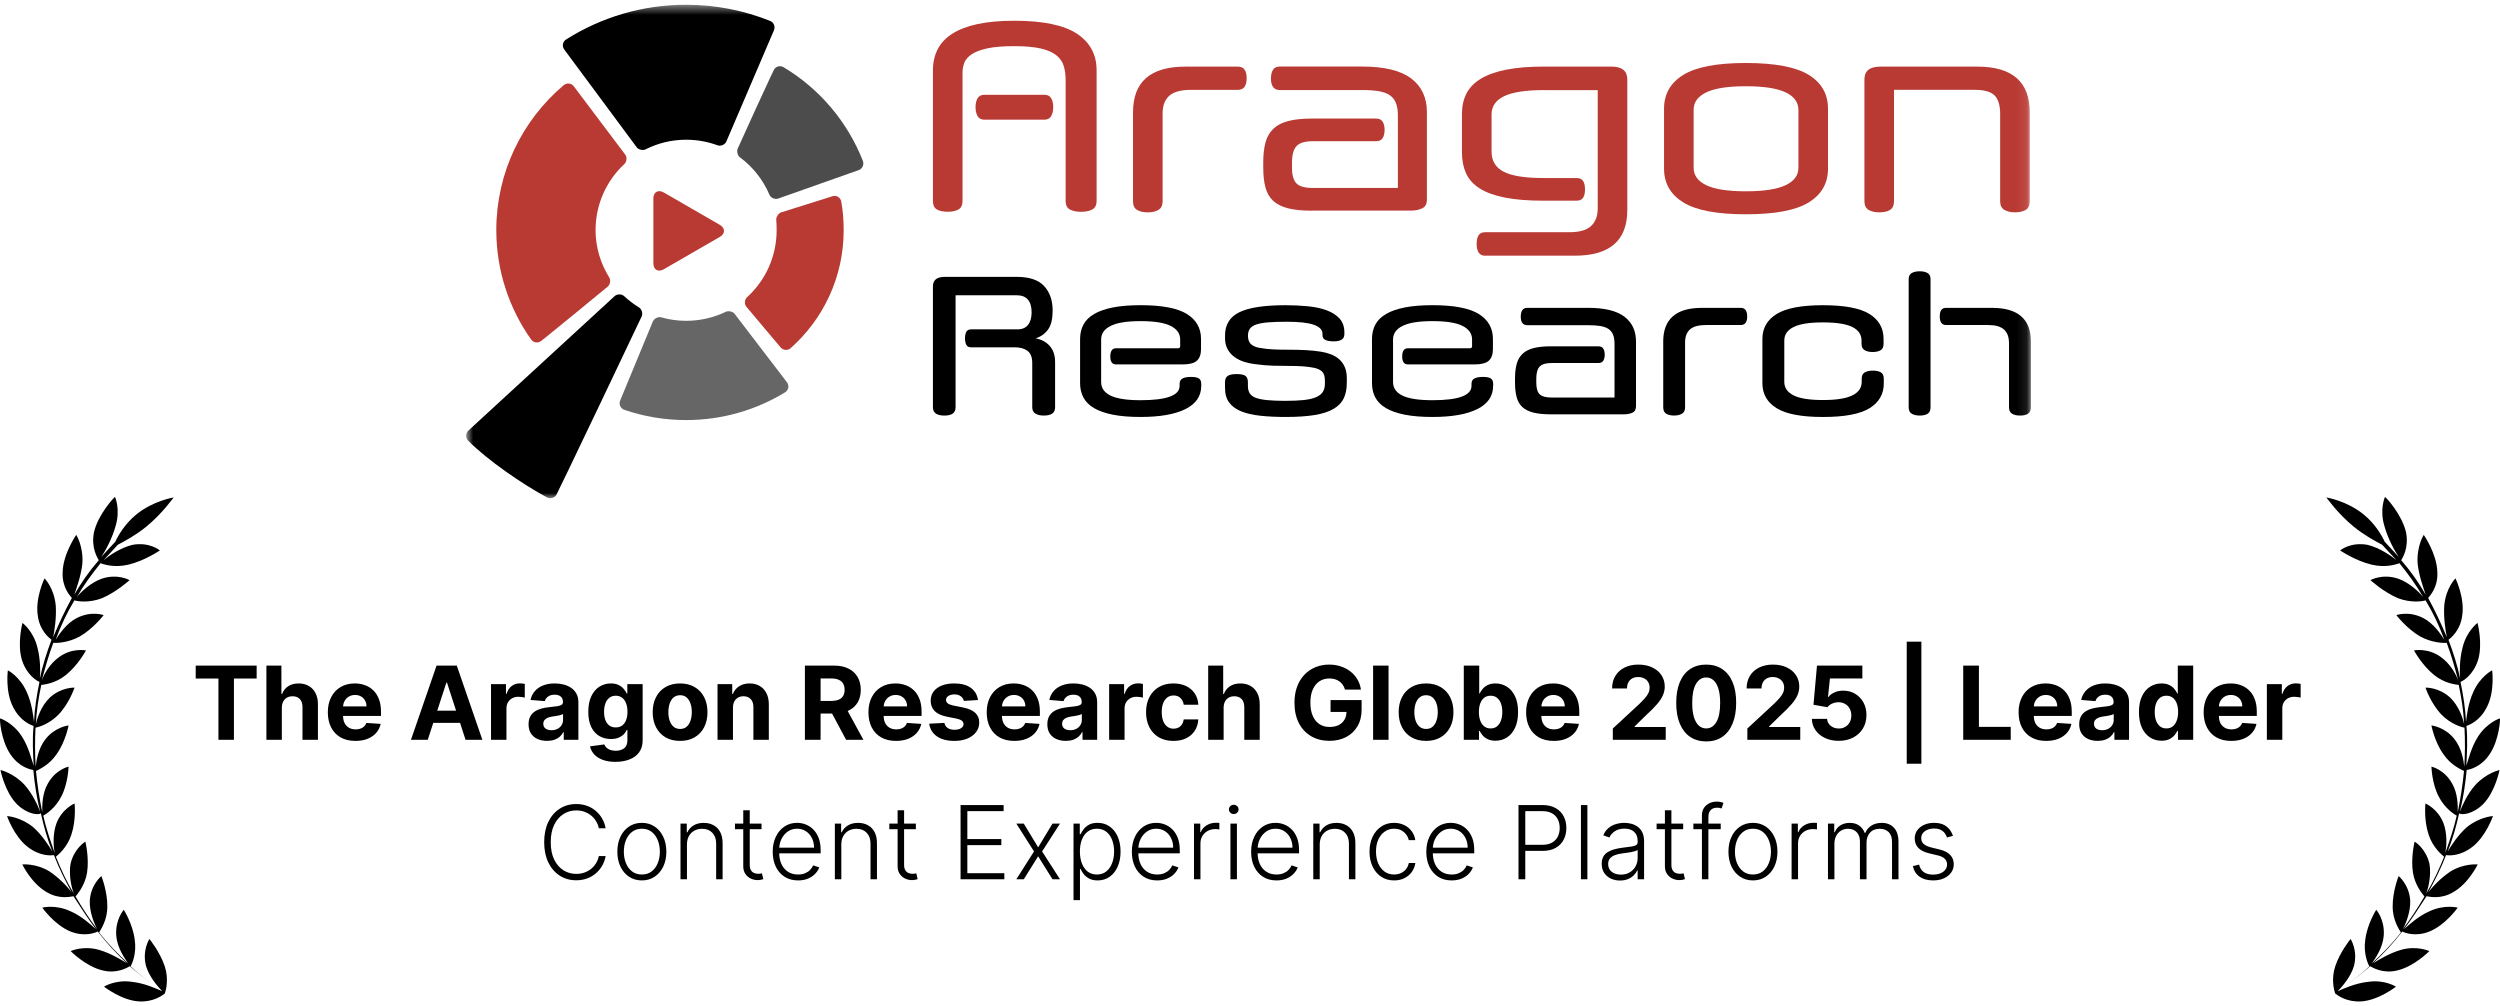 <svg width="251" height="101" viewBox="0 0 251 101" fill="none" xmlns="http://www.w3.org/2000/svg">
<path d="M234.716 99.516C235.16 99.047 236.036 98.05 236.343 96.969C236.742 95.387 235.996 94.272 235.996 94.272C235.996 94.272 234.937 95.572 234.454 97.024C234.031 98.319 234.349 99.466 234.452 99.749C234.765 99.995 235.651 100.621 237.063 100.541C238.805 100.435 240.556 99.061 240.556 99.061C240.556 99.061 239.431 98.335 237.772 98.574C236.527 98.702 235.324 99.243 234.72 99.514C234.718 99.514 234.714 99.518 234.712 99.52C234.712 99.52 234.714 99.518 234.716 99.516Z" fill="black"/>
<path d="M249.335 80.703C250.539 79.457 250.952 77.312 250.952 77.312C250.952 77.312 249.648 77.585 248.513 78.824C247.695 79.748 247.186 80.923 246.965 81.507C247.316 80.139 247.521 78.718 247.657 77.302C247.934 77.274 249.101 77.015 249.951 75.736C250.928 74.304 251.054 72.118 250.984 72.124C250.984 72.124 249.694 72.535 248.79 73.961C248.124 75.01 247.832 76.233 247.617 76.885C247.691 75.547 247.763 74.206 247.629 72.888C247.898 72.79 248.981 72.399 249.678 70.998C250.498 69.439 250.212 67.298 250.212 67.298C250.212 67.298 249.013 67.912 248.329 69.454C247.812 70.558 247.661 71.836 247.587 72.473C247.523 71.15 247.31 69.768 247.035 68.463C247.304 68.365 248.295 67.773 248.78 66.321C249.309 64.655 248.744 62.541 248.744 62.541C248.744 62.541 247.637 63.356 247.244 65.01C246.937 66.155 246.933 67.49 246.997 68.114C246.725 66.811 246.31 65.519 245.828 64.238C246.023 64.078 246.999 63.346 247.198 61.856C247.505 60.071 246.53 58.068 246.53 58.068C246.53 58.068 245.576 59.006 245.405 60.777C245.317 61.978 245.524 63.289 245.662 63.977C245.102 62.632 244.475 61.294 243.785 60.035C243.971 59.804 244.798 58.95 244.707 57.416C244.661 55.597 243.346 53.7 243.346 53.7C243.346 53.7 242.62 54.825 242.728 56.568C242.857 57.817 243.338 59.099 243.54 59.71C242.857 58.517 242.034 57.34 241.082 56.245C241.198 56.023 241.87 55.042 241.569 53.462C241.176 51.679 239.522 49.886 239.452 49.895C239.452 49.895 238.878 51.144 239.404 52.844C239.74 54.071 240.43 55.333 240.841 55.922C240.366 55.409 239.895 54.896 239.422 54.386C239.149 53.785 238.465 52.592 237.318 51.657C235.62 50.276 233.645 49.967 233.566 49.941C233.58 49.961 234.723 51.583 236.32 52.882C237.388 53.753 238.501 54.34 239.169 54.693C239.644 55.206 240.115 55.72 240.589 56.229C240.053 55.794 238.92 54.998 237.699 54.701C235.985 54.386 234.952 55.263 234.952 55.263C234.952 55.263 236.46 56.299 238.114 56.692C239.552 57.035 240.635 56.644 240.904 56.546C241.788 57.647 242.604 58.754 243.284 59.947C242.881 59.427 241.87 58.479 240.781 58.1C239.185 57.562 237.992 58.246 237.992 58.246C237.992 58.246 239.305 59.443 240.771 60.065C242.085 60.56 243.256 60.372 243.526 60.274C244.284 61.527 244.914 62.864 245.403 64.216C245.07 63.688 244.322 62.574 243.29 62.05C241.81 61.29 240.529 61.772 240.597 61.766C240.597 61.766 241.649 63.131 242.991 63.903C244.18 64.553 245.373 64.571 245.65 64.543C246.131 65.824 246.468 67.051 246.813 68.351C246.61 67.741 246.005 66.61 245.024 65.94C243.739 65.02 242.365 65.301 242.365 65.301C242.365 65.301 243.145 66.763 244.371 67.759C245.439 68.629 246.572 68.726 246.857 68.768C247.13 70.071 247.336 71.382 247.4 72.708C247.266 72.092 246.861 70.871 246.005 70.047C244.844 68.974 243.518 69.038 243.518 69.038C243.518 69.038 244.03 70.599 245.126 71.749C246.065 72.704 247.148 73.015 247.435 73.055C247.499 74.378 247.497 75.714 247.414 76.983C247.35 76.359 247.152 75.118 246.43 74.208C245.463 72.977 244.114 72.832 244.114 72.832C244.114 72.832 244.423 74.483 245.321 75.724C246.065 76.839 247.162 77.288 247.386 77.404C247.252 78.82 247.039 80.173 246.759 81.535C246.765 80.905 246.775 79.64 246.183 78.649C245.411 77.256 244.118 76.969 244.118 76.969C244.118 76.969 244.15 78.647 244.848 79.977C245.461 81.176 246.434 81.778 246.656 81.894C246.368 83.185 245.935 84.421 245.499 85.658C245.644 85.012 245.724 83.743 245.331 82.66C244.758 81.176 243.514 80.671 243.514 80.671C243.514 80.671 243.332 82.303 243.833 83.793C244.244 85.082 245.165 85.83 245.391 86.015C244.888 87.258 244.316 88.507 243.595 89.704C243.813 89.121 244.11 87.9 243.919 86.727C243.546 85.152 242.429 84.497 242.429 84.497C242.429 84.497 242.03 86.079 242.257 87.599C242.462 88.908 243.256 89.811 243.416 90.005C242.758 91.124 242.032 92.249 241.23 93.312C241.527 92.79 242.03 91.549 241.986 90.43C241.894 88.826 240.821 87.956 240.821 87.956C240.821 87.956 240.206 89.492 240.224 91.032C240.22 92.363 240.883 93.346 241.05 93.612C240.186 94.753 239.167 95.768 238.142 96.715C238.509 96.187 239.243 95.128 239.329 93.929C239.442 92.305 238.573 91.343 238.573 91.343C238.573 91.343 237.667 92.766 237.477 94.33C237.264 95.684 237.725 96.759 237.892 97.021C237.108 97.731 236.231 98.445 235.333 99.091C236.235 98.445 237.124 97.727 237.966 97.011C238.188 97.128 239.237 97.793 240.673 97.434C242.385 97.047 243.907 95.489 243.907 95.489C243.907 95.489 242.658 94.916 241.09 95.357C239.933 95.686 238.81 96.364 238.283 96.696C239.37 95.674 240.318 94.665 241.184 93.524C241.407 93.641 242.504 94.09 243.917 93.524C245.532 92.868 246.755 91.13 246.755 91.13C246.755 91.13 245.455 90.773 243.917 91.493C242.843 91.954 241.88 92.824 241.369 93.296C242.171 92.233 242.897 91.108 243.623 89.981C243.905 90.023 245.06 90.324 246.314 89.566C247.84 88.708 248.762 86.791 248.762 86.791C248.762 86.791 247.416 86.648 246.029 87.493C245.044 88.154 244.16 89.087 243.793 89.614C244.443 88.425 245.084 87.168 245.582 85.854C245.864 85.896 246.997 85.989 248.229 85.022C249.594 83.969 250.294 81.934 250.294 81.934C250.294 81.934 248.971 81.998 247.675 83.043C246.777 83.837 246.111 84.884 245.75 85.483C246.253 84.24 246.612 82.941 246.899 81.649C247.068 81.852 248.253 81.798 249.333 80.707L249.335 80.703Z" fill="black"/>
<path d="M16.283 99.516C15.839 99.047 14.963 98.05 14.656 96.969C14.257 95.387 15.003 94.272 15.003 94.272C15.003 94.272 16.062 95.572 16.545 97.024C16.968 98.319 16.65 99.466 16.547 99.749C16.235 99.995 15.348 100.621 13.937 100.541C12.194 100.435 10.443 99.061 10.443 99.061C10.443 99.061 11.568 98.335 13.227 98.574C14.472 98.702 15.675 99.243 16.279 99.514C16.281 99.514 16.285 99.518 16.287 99.52C16.287 99.52 16.285 99.518 16.283 99.516Z" fill="black"/>
<path d="M1.664 80.703C0.461 79.457 0.048 77.312 0.048 77.312C0.048 77.312 1.352 77.585 2.487 78.824C3.305 79.748 3.814 80.923 4.035 81.507C3.684 80.139 3.479 78.718 3.343 77.302C3.066 77.274 1.899 77.015 1.049 75.736C0.072 74.304 -0.054 72.118 0.016 72.124C0.016 72.124 1.306 72.535 2.21 73.961C2.876 75.01 3.168 76.233 3.383 76.885C3.309 75.547 3.237 74.206 3.371 72.888C3.102 72.79 2.019 72.399 1.322 70.998C0.501 69.439 0.788 67.298 0.788 67.298C0.788 67.298 1.987 67.912 2.671 69.454C3.188 70.558 3.339 71.836 3.413 72.473C3.477 71.15 3.69 69.768 3.964 68.463C3.696 68.365 2.705 67.773 2.22 66.321C1.69 64.655 2.256 62.541 2.256 62.541C2.256 62.541 3.363 63.356 3.756 65.01C4.063 66.155 4.067 67.49 4.003 68.114C4.275 66.811 4.69 65.519 5.172 64.238C4.977 64.078 4.001 63.346 3.802 61.856C3.495 60.071 4.47 58.068 4.47 58.068C4.47 58.068 5.424 59.006 5.595 60.777C5.683 61.978 5.476 63.289 5.338 63.977C5.897 62.632 6.525 61.294 7.215 60.035C7.028 59.804 6.202 58.95 6.292 57.416C6.339 55.597 7.654 53.7 7.654 53.7C7.654 53.7 8.38 54.825 8.272 56.568C8.143 57.817 7.662 59.099 7.46 59.71C8.143 58.517 8.965 57.34 9.918 56.245C9.802 56.023 9.13 55.042 9.431 53.462C9.824 51.679 11.478 49.886 11.548 49.895C11.548 49.895 12.122 51.144 11.596 52.844C11.259 54.071 10.57 55.333 10.159 55.922C10.634 55.409 11.105 54.896 11.578 54.386C11.851 53.785 12.535 52.592 13.682 51.657C15.38 50.276 17.355 49.967 17.434 49.941C17.42 49.961 16.277 51.583 14.68 52.882C13.612 53.753 12.499 54.34 11.831 54.693C11.356 55.206 10.884 55.72 10.411 56.229C10.947 55.794 12.08 54.998 13.301 54.701C15.015 54.386 16.048 55.263 16.048 55.263C16.048 55.263 14.54 56.299 12.886 56.692C11.448 57.035 10.365 56.644 10.096 56.546C9.212 57.647 8.396 58.754 7.716 59.947C8.119 59.427 9.13 58.479 10.219 58.1C11.815 57.562 13.008 58.246 13.008 58.246C13.008 58.246 11.695 59.443 10.229 60.065C8.915 60.56 7.744 60.372 7.474 60.274C6.716 61.527 6.086 62.864 5.597 64.216C5.93 63.688 6.677 62.574 7.71 62.05C9.19 61.29 10.471 61.772 10.403 61.766C10.403 61.766 9.35 63.131 8.009 63.903C6.82 64.553 5.627 64.571 5.35 64.543C4.869 65.824 4.532 67.051 4.187 68.351C4.39 67.741 4.995 66.61 5.976 65.94C7.261 65.02 8.635 65.301 8.635 65.301C8.635 65.301 7.855 66.763 6.629 67.759C5.561 68.629 4.428 68.726 4.143 68.768C3.87 70.071 3.664 71.382 3.599 72.708C3.734 72.092 4.139 70.871 4.995 70.047C6.156 68.974 7.482 69.038 7.482 69.038C7.482 69.038 6.97 70.599 5.873 71.749C4.935 72.704 3.852 73.015 3.565 73.055C3.501 74.378 3.503 75.714 3.585 76.983C3.65 76.359 3.848 75.118 4.57 74.208C5.537 72.977 6.886 72.832 6.886 72.832C6.886 72.832 6.577 74.483 5.679 75.724C4.935 76.839 3.838 77.288 3.614 77.404C3.748 78.82 3.96 80.173 4.241 81.535C4.235 80.905 4.225 79.64 4.817 78.649C5.589 77.256 6.882 76.969 6.882 76.969C6.882 76.969 6.85 78.647 6.152 79.977C5.539 81.176 4.566 81.778 4.343 81.894C4.632 83.185 5.065 84.421 5.5 85.658C5.356 85.012 5.276 83.743 5.669 82.66C6.242 81.176 7.486 80.671 7.486 80.671C7.486 80.671 7.668 82.303 7.167 83.793C6.756 85.082 5.835 85.83 5.609 86.015C6.112 87.258 6.684 88.507 7.405 89.704C7.187 89.121 6.89 87.9 7.081 86.727C7.454 85.152 8.57 84.497 8.57 84.497C8.57 84.497 8.969 86.079 8.743 87.599C8.538 88.908 7.744 89.811 7.584 90.005C8.242 91.124 8.967 92.249 9.77 93.312C9.473 92.79 8.969 91.549 9.014 90.43C9.106 88.826 10.179 87.956 10.179 87.956C10.179 87.956 10.794 89.492 10.776 91.032C10.78 92.363 10.116 93.346 9.95 93.612C10.814 94.753 11.833 95.768 12.858 96.715C12.491 96.187 11.757 95.128 11.671 93.929C11.558 92.305 12.427 91.343 12.427 91.343C12.427 91.343 13.333 92.766 13.523 94.33C13.736 95.684 13.275 96.759 13.108 97.021C13.892 97.731 14.769 98.445 15.667 99.091C14.765 98.445 13.876 97.727 13.034 97.011C12.812 97.128 11.763 97.793 10.327 97.434C8.615 97.047 7.093 95.489 7.093 95.489C7.093 95.489 8.342 94.916 9.91 95.357C11.067 95.686 12.19 96.364 12.717 96.696C11.63 95.674 10.682 94.665 9.816 93.524C9.593 93.641 8.496 94.09 7.083 93.524C5.468 92.868 4.245 91.13 4.245 91.13C4.245 91.13 5.545 90.773 7.083 91.493C8.157 91.954 9.12 92.824 9.631 93.296C8.829 92.233 8.103 91.108 7.377 89.981C7.095 90.023 5.94 90.324 4.686 89.566C3.16 88.708 2.238 86.791 2.238 86.791C2.238 86.791 3.583 86.648 4.971 87.493C5.956 88.154 6.84 89.087 7.207 89.614C6.557 88.425 5.915 87.168 5.418 85.854C5.135 85.896 4.003 85.989 2.771 85.022C1.406 83.969 0.706 81.934 0.706 81.934C0.706 81.934 2.029 81.998 3.325 83.043C4.223 83.837 4.889 84.884 5.25 85.483C4.746 84.24 4.388 82.941 4.101 81.649C3.932 81.852 2.747 81.798 1.666 80.707L1.664 80.703Z" fill="black"/>
<mask id="mask0_3828_4718" style="mask-type:luminance" maskUnits="userSpaceOnUse" x="46" y="0" width="158" height="51">
<path d="M203.898 0.478H46.801V50.02H203.898V0.478Z" fill="white"/>
</mask>
<g mask="url(#mask0_3828_4718)">
<path d="M68.886 0.478C71.87 0.478 74.717 1.055 77.327 2.103C77.683 2.247 77.86 2.676 77.71 3.027L72.925 14.208C72.788 14.527 72.364 14.709 72.041 14.588C71.058 14.226 69.996 14.028 68.888 14.028C67.415 14.028 66.034 14.379 64.805 14.999C64.548 15.129 64.101 15.024 63.928 14.791L56.649 4.969C56.405 4.638 56.49 4.18 56.838 3.961C60.328 1.755 64.448 0.478 68.886 0.478Z" fill="black"/>
<path d="M86.634 16.164C86.775 16.526 86.581 16.948 86.216 17.078L78.126 19.937C77.805 20.051 77.383 19.864 77.251 19.551C76.611 18.045 75.58 16.747 74.281 15.79C74.064 15.631 73.948 15.186 74.057 14.94C74.422 14.133 75.152 12.519 75.888 10.907C76.408 9.768 76.932 8.63 77.333 7.78L77.68 7.05C77.86 6.67 78.309 6.533 78.671 6.749C82.271 8.904 85.09 12.211 86.636 16.164H86.634Z" fill="#4C4C4C"/>
<path d="M79.378 34.959C79.091 35.214 78.628 35.18 78.379 34.886L74.942 30.805C74.714 30.537 74.746 30.076 75.006 29.839C76.829 28.177 77.974 25.781 77.974 23.119C77.974 22.759 77.965 22.403 77.935 22.054C77.912 21.788 78.167 21.407 78.423 21.325L83.568 19.706C83.987 19.574 84.391 19.818 84.466 20.251C84.63 21.174 84.705 22.132 84.705 23.117C84.705 27.828 82.647 32.059 79.378 34.956V34.959Z" fill="#B93933"/>
<path d="M65.553 32.266C65.674 31.974 66.089 31.774 66.392 31.86C67.183 32.089 68.017 32.209 68.886 32.209C70.311 32.209 71.681 31.881 72.891 31.297C73.137 31.179 73.584 31.284 73.751 31.503L79.005 38.373C79.265 38.713 79.178 39.173 78.814 39.395C75.923 41.159 72.517 42.175 68.884 42.175C66.714 42.175 64.626 41.813 62.681 41.145C62.3 41.013 62.109 40.589 62.262 40.217L65.549 32.269L65.553 32.266Z" fill="#666666"/>
<path d="M47.001 44.239C46.725 43.96 46.736 43.495 47.023 43.231L61.713 29.727C61.959 29.501 62.42 29.503 62.663 29.732C63.119 30.158 63.623 30.541 64.159 30.869C64.432 31.035 64.562 31.478 64.426 31.765C63.751 33.183 61.957 36.962 60.158 40.737C59.019 43.126 57.877 45.513 57.015 47.302L55.968 49.459L55.88 49.639C55.706 49.985 55.264 50.127 54.922 49.942C52.458 48.617 48.95 46.208 47.001 44.241V44.239Z" fill="black"/>
<path d="M49.828 23.118C49.828 17.276 52.459 12.047 56.598 8.55C56.904 8.292 57.367 8.342 57.608 8.664L62.776 15.527C62.967 15.783 62.929 16.241 62.694 16.46C60.909 18.119 59.794 20.488 59.794 23.116C59.794 24.855 60.312 26.481 61.171 27.862C61.333 28.122 61.258 28.578 61.021 28.772L57.663 31.53C56.701 32.319 55.734 33.107 55.007 33.693L54.335 34.231C54.02 34.482 53.56 34.418 53.327 34.09C51.132 30.987 49.83 27.201 49.83 23.116L49.828 23.118Z" fill="#B93933"/>
<path fill-rule="evenodd" clip-rule="evenodd" d="M72.268 22.576C72.831 22.902 72.831 23.463 72.268 23.787L69.457 25.41L66.646 27.033C66.083 27.359 65.598 27.078 65.598 26.426V23.18V19.934C65.598 19.282 66.083 19.004 66.646 19.328L69.457 20.951L72.268 22.574V22.576Z" fill="#B93933"/>
<path fill-rule="evenodd" clip-rule="evenodd" d="M106.992 8.103C106.992 7.568 106.933 7.084 106.812 6.66C106.691 6.234 106.445 5.869 106.074 5.564C105.702 5.258 105.178 5.028 104.501 4.871C103.824 4.714 102.928 4.634 101.815 4.634C100.703 4.634 99.807 4.707 99.13 4.855C98.453 5.003 97.929 5.201 97.557 5.452C97.186 5.703 96.939 5.983 96.819 6.298C96.698 6.612 96.638 6.936 96.638 7.269V20.178C96.638 20.586 96.506 20.866 96.24 21.024C95.973 21.181 95.613 21.261 95.152 21.261C94.692 21.261 94.309 21.181 94.051 21.024C93.794 20.866 93.666 20.584 93.666 20.178V7.05C93.666 6.273 93.823 5.575 94.138 4.955C94.453 4.335 94.943 3.813 95.608 3.387C96.274 2.961 97.122 2.637 98.148 2.416C99.176 2.195 100.4 2.083 101.827 2.083C104.713 2.083 106.814 2.518 108.127 3.387C109.44 4.258 110.099 5.477 110.099 7.052V20.183C110.099 20.591 109.956 20.871 109.668 21.028C109.381 21.186 109.007 21.265 108.545 21.265C108.082 21.265 107.683 21.186 107.407 21.028C107.129 20.871 106.99 20.588 106.99 20.183V8.106L106.992 8.103ZM98.832 12.017C98.517 12.017 98.291 11.899 98.152 11.659C98.013 11.422 97.945 11.119 97.945 10.752C97.945 10.385 98.013 10.089 98.152 9.861C98.291 9.633 98.517 9.517 98.832 9.517H104.856C105.171 9.517 105.397 9.631 105.536 9.861C105.675 10.089 105.743 10.387 105.743 10.752C105.743 11.117 105.675 11.42 105.536 11.659C105.397 11.896 105.171 12.017 104.856 12.017H98.832Z" fill="#B93933"/>
<path fill-rule="evenodd" clip-rule="evenodd" d="M113.756 11.27C113.756 8.215 115.505 6.69 119.004 6.69H124.279C124.593 6.69 124.819 6.793 124.958 6.995C125.097 7.198 125.165 7.486 125.165 7.857C125.165 8.634 124.869 9.022 124.276 9.022H119.558C118.559 9.022 117.837 9.22 117.392 9.619C116.948 10.018 116.726 10.604 116.726 11.381V20.21C116.726 20.618 116.587 20.903 116.309 21.072C116.031 21.238 115.671 21.322 115.227 21.322C114.782 21.322 114.426 21.238 114.157 21.072C113.888 20.905 113.754 20.618 113.754 20.21V11.272L113.756 11.27Z" fill="#B93933"/>
<path fill-rule="evenodd" clip-rule="evenodd" d="M131.688 21.152C130.744 21.152 129.958 21.072 129.328 20.915C128.699 20.757 128.2 20.507 127.829 20.165C127.459 19.823 127.199 19.374 127.051 18.817C126.903 18.261 126.83 17.596 126.83 16.818V16.319C126.83 15.542 126.903 14.876 127.051 14.32C127.199 13.764 127.459 13.308 127.829 12.945C128.198 12.585 128.699 12.321 129.328 12.154C129.958 11.988 130.744 11.904 131.688 11.904H138.155C138.469 11.904 138.691 12.011 138.821 12.223C138.95 12.435 139.014 12.708 139.014 13.041C139.014 13.374 138.95 13.648 138.821 13.86C138.691 14.072 138.469 14.179 138.155 14.179H131.797C131.02 14.179 130.48 14.34 130.174 14.664C129.869 14.988 129.716 15.54 129.716 16.317V16.816C129.716 17.593 129.869 18.129 130.174 18.425C130.48 18.722 131.02 18.87 131.797 18.87H140.348V11.596C140.348 11.097 140.284 10.68 140.154 10.347C140.024 10.014 139.817 9.749 139.529 9.556C139.242 9.362 138.873 9.227 138.419 9.152C137.966 9.079 137.416 9.04 136.767 9.04H128.494C127.901 9.04 127.605 8.651 127.605 7.876C127.605 7.506 127.674 7.215 127.813 7C127.952 6.788 128.177 6.681 128.492 6.681H136.764C138.985 6.681 140.624 7.08 141.679 7.876C142.734 8.671 143.261 9.8 143.261 11.263V20.035C143.261 20.479 143.099 20.776 142.776 20.924C142.452 21.072 142.087 21.145 141.679 21.145H131.686L131.688 21.152Z" fill="#B93933"/>
<path fill-rule="evenodd" clip-rule="evenodd" d="M149.118 25.676C148.543 25.676 148.256 25.277 148.256 24.482C148.256 24.112 148.32 23.825 148.45 23.62C148.58 23.417 148.801 23.314 149.116 23.314H157.582C158.58 23.314 159.303 23.107 159.747 22.69C160.192 22.273 160.413 21.678 160.413 20.9V9.047H154.999C153.185 9.047 151.858 9.25 151.014 9.658C150.173 10.066 149.752 10.677 149.752 11.49V15.211C149.752 16.154 150.164 16.834 150.987 17.251C151.81 17.668 153.148 17.875 154.999 17.875H158.275C158.589 17.875 158.81 17.973 158.94 18.167C159.07 18.361 159.134 18.644 159.134 19.013C159.134 19.382 159.07 19.665 158.94 19.859C158.81 20.052 158.589 20.15 158.275 20.15H154.999C153.426 20.15 152.111 20.043 151.058 19.831C150.005 19.619 149.161 19.309 148.532 18.901C147.903 18.493 147.454 17.989 147.185 17.387C146.916 16.786 146.781 16.097 146.781 15.32V11.406C146.781 10.647 146.934 9.972 147.239 9.379C147.545 8.787 148.03 8.292 148.696 7.893C149.362 7.494 150.214 7.196 151.249 6.991C152.286 6.788 153.536 6.685 154.997 6.685H161.799C162.854 6.685 163.381 7.12 163.381 7.989V21.092C163.381 24.146 161.623 25.671 158.106 25.671H149.111L149.118 25.676Z" fill="#B93933"/>
<path fill-rule="evenodd" clip-rule="evenodd" d="M183.531 16.932C183.531 18.393 182.888 19.524 181.602 20.319C180.317 21.115 178.21 21.514 175.286 21.514C172.361 21.514 170.284 21.115 168.999 20.319C167.713 19.524 167.07 18.395 167.07 16.932V10.907C167.07 9.446 167.713 8.315 168.999 7.52C170.284 6.724 172.382 6.325 175.286 6.325C178.19 6.325 180.314 6.724 181.602 7.52C182.888 8.315 183.531 9.444 183.531 10.907V16.932ZM180.561 11.046C180.561 10.269 180.13 9.676 179.27 9.27C178.409 8.862 177.082 8.659 175.286 8.659C173.49 8.659 172.167 8.862 171.317 9.27C170.467 9.678 170.041 10.26 170.041 11.019V16.848C170.041 17.607 170.467 18.19 171.317 18.596C172.167 19.004 173.492 19.207 175.286 19.207C177.08 19.207 178.409 19.004 179.27 18.596C180.132 18.188 180.561 17.607 180.561 16.848V11.046Z" fill="#B93933"/>
<path fill-rule="evenodd" clip-rule="evenodd" d="M200.819 11.491C200.819 10.583 200.63 9.945 200.249 9.576C199.871 9.206 199.208 9.019 198.264 9.019H190.158V20.207C190.158 20.616 190.028 20.901 189.77 21.069C189.51 21.236 189.15 21.32 188.687 21.32C188.225 21.32 187.883 21.236 187.605 21.069C187.327 20.903 187.188 20.616 187.188 20.207V7.964C187.188 7.114 187.723 6.688 188.797 6.688H198.512C202.03 6.688 203.787 8.215 203.787 11.267V20.205C203.787 20.613 203.657 20.898 203.397 21.067C203.138 21.233 202.777 21.318 202.315 21.318C201.852 21.318 201.51 21.233 201.232 21.067C200.954 20.901 200.815 20.613 200.815 20.205V11.488L200.819 11.491Z" fill="#B93933"/>
<path fill-rule="evenodd" clip-rule="evenodd" d="M103.637 36.429C103.637 35.868 103.479 35.469 103.165 35.23C102.85 34.991 102.433 34.872 101.913 34.872H97.502C97.27 34.872 97.11 34.79 97.022 34.626C96.933 34.462 96.887 34.243 96.887 33.969C96.887 33.696 96.933 33.477 97.022 33.313C97.11 33.149 97.27 33.067 97.502 33.067H102.16C102.625 33.067 102.978 32.916 103.215 32.615C103.454 32.315 103.573 31.897 103.573 31.364C103.573 30.803 103.45 30.377 103.204 30.083C102.957 29.789 102.574 29.643 102.055 29.643H95.941V40.886C95.941 41.187 95.841 41.403 95.645 41.531C95.446 41.661 95.171 41.724 94.815 41.724C94.459 41.724 94.179 41.661 93.974 41.531C93.769 41.401 93.666 41.187 93.666 40.886V28.758C93.666 28.116 94.063 27.796 94.856 27.796H102.057C103.343 27.796 104.268 28.106 104.836 28.726C105.403 29.346 105.686 30.16 105.686 31.17C105.686 32.016 105.536 32.65 105.235 33.071C104.934 33.493 104.517 33.794 103.983 33.972C104.571 34.081 105.043 34.336 105.399 34.74C105.754 35.143 105.932 35.679 105.932 36.349V40.883C105.932 41.184 105.834 41.401 105.636 41.528C105.438 41.658 105.162 41.722 104.806 41.722C104.451 41.722 104.168 41.658 103.956 41.528C103.744 41.398 103.637 41.184 103.637 40.883V36.431V36.429Z" fill="black"/>
<path fill-rule="evenodd" clip-rule="evenodd" d="M120.603 38.747C120.603 39.773 120.072 40.547 119.014 41.074C117.954 41.601 116.454 41.863 114.512 41.863C113.431 41.863 112.508 41.788 111.742 41.637C110.976 41.487 110.347 41.268 109.855 40.981C109.362 40.693 109.004 40.338 108.779 39.914C108.553 39.49 108.441 39.011 108.441 38.478V34.026C108.441 33.492 108.555 33.014 108.779 32.59C109.004 32.166 109.362 31.81 109.855 31.523C110.347 31.236 110.976 31.017 111.742 30.866C112.508 30.716 113.431 30.641 114.512 30.641C116.659 30.641 118.207 30.935 119.158 31.523C120.108 32.111 120.582 32.945 120.582 34.026V35.052C120.582 35.571 120.446 35.956 120.172 36.21C119.898 36.463 119.42 36.588 118.736 36.588H112.048C111.665 36.588 111.473 36.321 111.473 35.788C111.473 35.254 111.665 34.967 112.048 34.967H118.243C118.408 34.967 118.49 34.899 118.49 34.762V34.085C118.49 33.497 118.171 33.043 117.537 32.722C116.901 32.4 115.893 32.241 114.512 32.241C113.13 32.241 112.178 32.398 111.528 32.713C110.878 33.027 110.555 33.486 110.555 34.087V38.355C110.555 38.956 110.869 39.41 111.498 39.718C112.127 40.026 113.133 40.181 114.514 40.181C117.126 40.181 118.433 39.702 118.433 38.744V38.539C118.433 38.279 118.531 38.099 118.729 37.997C118.927 37.894 119.21 37.842 119.579 37.842C119.949 37.842 120.211 37.894 120.368 37.997C120.525 38.099 120.605 38.279 120.605 38.539V38.744L120.603 38.747Z" fill="black"/>
<path fill-rule="evenodd" clip-rule="evenodd" d="M135.217 38.46C135.217 39.061 135.115 39.574 134.91 39.998C134.705 40.422 134.363 40.773 133.886 41.054C133.407 41.334 132.776 41.539 131.992 41.669C131.208 41.799 130.241 41.863 129.095 41.863C128.139 41.863 127.285 41.822 126.535 41.74C125.785 41.658 125.146 41.512 124.62 41.3C124.093 41.088 123.692 40.794 123.412 40.418C123.131 40.042 122.992 39.554 122.992 38.952V38.378C122.992 38.077 123.081 37.865 123.259 37.742C123.437 37.618 123.738 37.557 124.162 37.557C124.586 37.557 124.88 37.618 125.044 37.742C125.208 37.865 125.29 38.077 125.29 38.378V38.747C125.29 39.034 125.347 39.278 125.463 39.474C125.579 39.672 125.782 39.827 126.067 39.937C126.355 40.046 126.74 40.124 127.225 40.172C127.711 40.219 128.315 40.245 129.04 40.245C129.765 40.245 130.401 40.217 130.907 40.163C131.413 40.108 131.823 40.012 132.138 39.875C132.452 39.739 132.678 39.561 132.815 39.342C132.952 39.123 133.02 38.849 133.02 38.521V38.213C133.02 37.776 132.92 37.468 132.724 37.29C132.525 37.112 132.249 36.989 131.894 36.921C131.538 36.853 131.162 36.805 130.765 36.777C130.369 36.75 129.863 36.736 129.247 36.736C128.81 36.736 128.324 36.73 127.791 36.716C127.257 36.702 126.642 36.647 125.944 36.552C125.602 36.511 125.258 36.435 124.909 36.326C124.561 36.217 124.244 36.059 123.956 35.854C123.669 35.649 123.437 35.389 123.259 35.075C123.081 34.76 122.992 34.377 122.992 33.926V33.7C122.992 32.592 123.478 31.806 124.447 31.341C125.415 30.876 126.945 30.643 129.035 30.643C129.813 30.643 130.56 30.677 131.278 30.746C131.996 30.814 132.626 30.946 133.173 31.145C133.72 31.343 134.155 31.619 134.483 31.974C134.812 32.33 134.976 32.802 134.976 33.39V33.554C134.976 34.033 134.622 34.272 133.918 34.272C133.565 34.272 133.289 34.229 133.084 34.138C132.881 34.049 132.778 33.889 132.778 33.657V33.513C132.778 33.116 132.491 32.816 131.917 32.61C131.342 32.405 130.433 32.303 129.188 32.303C128.449 32.303 127.832 32.323 127.332 32.364C126.833 32.405 126.434 32.476 126.133 32.578C125.833 32.681 125.616 32.825 125.488 33.009C125.358 33.194 125.295 33.422 125.295 33.695C125.295 34.065 125.39 34.345 125.582 34.536C125.773 34.728 126.067 34.858 126.462 34.926C126.913 35.008 127.373 35.059 127.843 35.081C128.315 35.102 128.796 35.111 129.286 35.111C129.981 35.111 130.59 35.125 131.107 35.152C131.627 35.179 132.145 35.234 132.662 35.316C132.99 35.371 133.307 35.455 133.615 35.572C133.923 35.688 134.194 35.847 134.433 36.052C134.673 36.258 134.864 36.517 135.005 36.832C135.149 37.147 135.22 37.53 135.22 37.981V38.453L135.217 38.46Z" fill="black"/>
<path fill-rule="evenodd" clip-rule="evenodd" d="M149.909 38.747C149.909 39.773 149.378 40.547 148.321 41.074C147.261 41.601 145.761 41.863 143.818 41.863C142.738 41.863 141.815 41.788 141.049 41.637C140.283 41.487 139.654 41.268 139.161 40.981C138.669 40.693 138.311 40.338 138.085 39.914C137.86 39.49 137.748 39.011 137.748 38.478V34.026C137.748 33.492 137.86 33.014 138.085 32.59C138.311 32.166 138.669 31.81 139.161 31.523C139.654 31.236 140.283 31.017 141.049 30.866C141.815 30.716 142.738 30.641 143.818 30.641C145.966 30.641 147.514 30.935 148.464 31.523C149.415 32.111 149.889 32.945 149.889 34.026V35.052C149.889 35.571 149.752 35.956 149.479 36.21C149.205 36.463 148.726 36.588 148.042 36.588H141.354C140.971 36.588 140.78 36.321 140.78 35.788C140.78 35.254 140.971 34.967 141.354 34.967H147.55C147.714 34.967 147.796 34.899 147.796 34.762V34.085C147.796 33.497 147.477 33.043 146.843 32.722C146.207 32.4 145.2 32.241 143.818 32.241C142.437 32.241 141.484 32.398 140.835 32.713C140.185 33.027 139.861 33.486 139.861 34.087V38.355C139.861 38.956 140.176 39.41 140.805 39.718C141.434 40.026 142.439 40.181 143.821 40.181C146.433 40.181 147.739 39.702 147.739 38.744V38.539C147.739 38.279 147.84 38.099 148.038 37.997C148.236 37.894 148.519 37.842 148.888 37.842C149.257 37.842 149.52 37.894 149.677 37.997C149.834 38.099 149.914 38.279 149.914 38.539V38.744L149.909 38.747Z" fill="black"/>
<path fill-rule="evenodd" clip-rule="evenodd" d="M155.698 41.599C155 41.599 154.419 41.542 153.954 41.424C153.489 41.307 153.12 41.123 152.846 40.87C152.572 40.617 152.381 40.286 152.272 39.876C152.162 39.466 152.107 38.973 152.107 38.399V38.029C152.107 37.455 152.162 36.963 152.272 36.552C152.381 36.142 152.572 35.805 152.846 35.538C153.12 35.271 153.489 35.078 153.954 34.954C154.419 34.831 155 34.77 155.698 34.77H160.478C160.71 34.77 160.875 34.847 160.97 35.005C161.066 35.162 161.114 35.362 161.114 35.609C161.114 35.855 161.066 36.055 160.97 36.213C160.875 36.37 160.71 36.447 160.478 36.447H155.78C155.205 36.447 154.806 36.566 154.581 36.805C154.355 37.045 154.243 37.45 154.243 38.025V38.394C154.243 38.969 154.355 39.365 154.581 39.584C154.806 39.803 155.208 39.912 155.78 39.912H162.099V34.537C162.099 34.168 162.051 33.86 161.955 33.614C161.859 33.368 161.707 33.174 161.495 33.031C161.283 32.887 161.009 32.787 160.674 32.732C160.339 32.677 159.933 32.65 159.454 32.65H153.341C152.903 32.65 152.684 32.363 152.684 31.788C152.684 31.515 152.737 31.3 152.839 31.143C152.942 30.986 153.108 30.908 153.341 30.908H159.454C161.096 30.908 162.306 31.202 163.086 31.79C163.865 32.379 164.255 33.213 164.255 34.293V40.776C164.255 41.105 164.137 41.324 163.895 41.433C163.656 41.542 163.387 41.597 163.086 41.597H155.7L155.698 41.599Z" fill="black"/>
<path fill-rule="evenodd" clip-rule="evenodd" d="M166.986 34.295C166.986 32.038 168.279 30.91 170.864 30.91H174.762C174.994 30.91 175.161 30.985 175.263 31.136C175.366 31.286 175.418 31.498 175.418 31.772C175.418 32.346 175.2 32.633 174.762 32.633H171.274C170.536 32.633 170.002 32.779 169.674 33.073C169.346 33.367 169.182 33.801 169.182 34.375V40.899C169.182 41.2 169.079 41.412 168.874 41.535C168.669 41.658 168.402 41.72 168.074 41.72C167.745 41.72 167.483 41.658 167.285 41.535C167.087 41.412 166.989 41.2 166.989 40.899V34.293L166.986 34.295Z" fill="black"/>
<path fill-rule="evenodd" clip-rule="evenodd" d="M189.134 38.48C189.134 39.561 188.658 40.395 187.705 40.983C186.752 41.571 185.195 41.865 183.029 41.865C180.864 41.865 179.327 41.571 178.375 40.983C177.422 40.395 176.945 39.561 176.945 38.48V34.028C176.945 32.948 177.422 32.113 178.375 31.525C179.327 30.937 180.878 30.643 183.029 30.643C185.181 30.643 186.75 30.937 187.693 31.525C188.639 32.113 189.111 32.948 189.111 34.028V34.521C189.111 34.822 189.016 35.033 188.822 35.157C188.628 35.28 188.359 35.341 188.015 35.341C187.671 35.341 187.415 35.28 187.208 35.157C187 35.033 186.898 34.822 186.898 34.521V34.192C186.898 33.59 186.59 33.137 185.975 32.829C185.359 32.521 184.374 32.369 183.02 32.369C181.666 32.369 180.716 32.521 180.087 32.829C179.457 33.137 179.143 33.59 179.143 34.192V38.337C179.143 38.925 179.451 39.376 180.066 39.691C180.681 40.005 181.666 40.163 183.02 40.163C184.374 40.163 185.327 40.01 185.963 39.702C186.599 39.394 186.916 38.938 186.916 38.339V38.011C186.916 37.71 187.019 37.502 187.226 37.386C187.434 37.27 187.703 37.21 188.033 37.21C188.364 37.21 188.649 37.27 188.84 37.386C189.034 37.502 189.13 37.71 189.13 38.011V38.482L189.134 38.48Z" fill="black"/>
<path fill-rule="evenodd" clip-rule="evenodd" d="M191.631 28.037C191.631 27.736 191.733 27.529 191.939 27.413C192.144 27.297 192.41 27.237 192.739 27.237C193.067 27.237 193.329 27.297 193.527 27.413C193.726 27.529 193.826 27.736 193.826 28.037V40.901C193.826 41.202 193.73 41.414 193.539 41.537C193.347 41.66 193.081 41.722 192.739 41.722C192.397 41.722 192.144 41.66 191.939 41.537C191.733 41.414 191.631 41.202 191.631 40.901V28.037ZM201.704 34.459C201.704 33.843 201.535 33.385 201.203 33.084C200.868 32.783 200.339 32.633 199.614 32.633H195.388C194.964 32.633 194.752 32.346 194.752 31.771C194.752 31.498 194.799 31.286 194.895 31.135C194.991 30.985 195.155 30.91 195.388 30.91H200.004C202.602 30.91 203.902 32.038 203.902 34.295V40.901C203.902 41.202 203.806 41.414 203.614 41.537C203.423 41.66 203.156 41.722 202.814 41.722C202.472 41.722 202.219 41.66 202.014 41.537C201.809 41.414 201.706 41.202 201.706 40.901V34.459H201.704Z" fill="black"/>
</g>
<path d="M19.649 68.126V66.827H25.768V68.126H23.487V74.278H21.93V68.126H19.649ZM28.297 71.047V74.278H26.747V66.827H28.253V69.676H28.319C28.445 69.346 28.648 69.088 28.93 68.901C29.211 68.712 29.564 68.617 29.988 68.617C30.377 68.617 30.715 68.702 31.003 68.872C31.295 69.039 31.52 69.28 31.68 69.596C31.843 69.909 31.923 70.283 31.92 70.72V74.278H30.37V70.996C30.373 70.652 30.286 70.384 30.108 70.192C29.934 70.001 29.689 69.905 29.374 69.905C29.163 69.905 28.976 69.95 28.813 70.039C28.653 70.129 28.527 70.26 28.435 70.432C28.345 70.602 28.299 70.807 28.297 71.047ZM35.687 74.387C35.112 74.387 34.617 74.271 34.202 74.038C33.79 73.802 33.472 73.47 33.249 73.041C33.026 72.609 32.914 72.099 32.914 71.509C32.914 70.934 33.026 70.43 33.249 69.996C33.472 69.562 33.786 69.223 34.191 68.981C34.599 68.738 35.077 68.617 35.625 68.617C35.993 68.617 36.337 68.676 36.654 68.795C36.975 68.912 37.254 69.088 37.491 69.323C37.731 69.558 37.918 69.854 38.051 70.21C38.185 70.564 38.252 70.979 38.252 71.455V71.88H33.533V70.92H36.793C36.793 70.697 36.744 70.499 36.647 70.327C36.55 70.155 36.416 70.02 36.243 69.923C36.074 69.824 35.876 69.774 35.65 69.774C35.415 69.774 35.206 69.828 35.025 69.938C34.845 70.044 34.704 70.189 34.602 70.371C34.501 70.55 34.449 70.75 34.446 70.971V71.884C34.446 72.16 34.497 72.399 34.599 72.601C34.703 72.802 34.85 72.957 35.039 73.066C35.228 73.175 35.453 73.23 35.712 73.23C35.884 73.23 36.042 73.206 36.185 73.157C36.328 73.109 36.451 73.036 36.553 72.939C36.654 72.842 36.732 72.723 36.785 72.582L38.219 72.677C38.146 73.022 37.997 73.322 37.771 73.579C37.548 73.834 37.26 74.033 36.906 74.176C36.554 74.317 36.148 74.387 35.687 74.387ZM42.947 74.278H41.259L43.831 66.827H45.862L48.43 74.278H46.742L44.876 68.53H44.817L42.947 74.278ZM42.842 71.349H46.829V72.579H42.842V71.349ZM49.298 74.278V68.69H50.8V69.665H50.858C50.96 69.318 51.131 69.056 51.371 68.879C51.612 68.699 51.888 68.61 52.201 68.61C52.279 68.61 52.362 68.615 52.452 68.624C52.542 68.634 52.621 68.647 52.688 68.664V70.039C52.616 70.018 52.515 69.998 52.386 69.981C52.258 69.964 52.14 69.956 52.034 69.956C51.806 69.956 51.602 70.005 51.422 70.105C51.245 70.202 51.105 70.338 51 70.512C50.898 70.687 50.848 70.888 50.848 71.116V74.278H49.298ZM54.923 74.383C54.567 74.383 54.249 74.322 53.97 74.198C53.691 74.072 53.47 73.886 53.308 73.641C53.148 73.394 53.068 73.086 53.068 72.717C53.068 72.407 53.125 72.146 53.239 71.935C53.353 71.724 53.508 71.554 53.704 71.426C53.901 71.297 54.124 71.2 54.374 71.135C54.626 71.069 54.891 71.023 55.167 70.996C55.492 70.962 55.754 70.931 55.953 70.902C56.152 70.87 56.296 70.824 56.386 70.763C56.475 70.703 56.52 70.613 56.52 70.494V70.472C56.52 70.242 56.448 70.064 56.302 69.938C56.159 69.811 55.955 69.748 55.691 69.748C55.412 69.748 55.19 69.81 55.025 69.934C54.86 70.055 54.751 70.208 54.698 70.392L53.264 70.276C53.337 69.936 53.48 69.643 53.694 69.395C53.907 69.146 54.182 68.954 54.519 68.821C54.859 68.685 55.252 68.617 55.698 68.617C56.009 68.617 56.306 68.653 56.59 68.726C56.876 68.799 57.129 68.912 57.35 69.064C57.573 69.217 57.749 69.414 57.877 69.654C58.006 69.891 58.07 70.177 58.07 70.509V74.278H56.6V73.503H56.557C56.467 73.677 56.347 73.832 56.197 73.965C56.046 74.096 55.865 74.199 55.654 74.274C55.444 74.347 55.2 74.383 54.923 74.383ZM55.367 73.314C55.595 73.314 55.796 73.269 55.971 73.179C56.146 73.087 56.283 72.963 56.382 72.808C56.481 72.653 56.531 72.477 56.531 72.281V71.688C56.483 71.719 56.416 71.748 56.331 71.775C56.249 71.799 56.155 71.822 56.051 71.844C55.947 71.863 55.842 71.882 55.738 71.898C55.634 71.913 55.539 71.926 55.454 71.939C55.273 71.965 55.114 72.008 54.978 72.066C54.842 72.124 54.736 72.203 54.661 72.302C54.586 72.399 54.548 72.521 54.548 72.666C54.548 72.877 54.625 73.038 54.778 73.15C54.933 73.259 55.129 73.314 55.367 73.314ZM61.79 76.49C61.288 76.49 60.858 76.421 60.499 76.282C60.142 76.147 59.858 75.961 59.647 75.726C59.436 75.49 59.299 75.226 59.236 74.933L60.67 74.74C60.713 74.851 60.782 74.956 60.877 75.053C60.972 75.15 61.096 75.227 61.252 75.286C61.409 75.346 61.601 75.376 61.827 75.376C62.164 75.376 62.441 75.294 62.66 75.129C62.88 74.967 62.991 74.694 62.991 74.311V73.288H62.925C62.857 73.444 62.755 73.59 62.62 73.728C62.484 73.867 62.309 73.98 62.096 74.067C61.882 74.154 61.628 74.198 61.332 74.198C60.912 74.198 60.53 74.101 60.186 73.907C59.844 73.71 59.571 73.411 59.367 73.008C59.166 72.603 59.065 72.091 59.065 71.473C59.065 70.84 59.168 70.311 59.374 69.887C59.581 69.462 59.855 69.144 60.197 68.933C60.541 68.722 60.918 68.617 61.328 68.617C61.641 68.617 61.903 68.67 62.114 68.777C62.325 68.881 62.495 69.012 62.623 69.17C62.754 69.325 62.855 69.478 62.925 69.628H62.983V68.69H64.522V74.332C64.522 74.808 64.406 75.206 64.173 75.526C63.94 75.846 63.618 76.086 63.205 76.246C62.795 76.409 62.324 76.49 61.79 76.49ZM61.823 73.034C62.073 73.034 62.284 72.972 62.456 72.848C62.631 72.722 62.764 72.543 62.856 72.31C62.951 72.074 62.998 71.793 62.998 71.466C62.998 71.138 62.952 70.854 62.86 70.614C62.768 70.372 62.634 70.184 62.46 70.05C62.285 69.917 62.073 69.85 61.823 69.85C61.568 69.85 61.354 69.919 61.179 70.058C61.004 70.193 60.872 70.383 60.782 70.625C60.693 70.868 60.648 71.148 60.648 71.466C60.648 71.788 60.693 72.067 60.782 72.302C60.875 72.535 61.007 72.716 61.179 72.844C61.354 72.971 61.568 73.034 61.823 73.034ZM68.281 74.387C67.715 74.387 67.227 74.267 66.814 74.027C66.404 73.784 66.088 73.447 65.865 73.015C65.642 72.581 65.53 72.078 65.53 71.506C65.53 70.928 65.642 70.424 65.865 69.992C66.088 69.558 66.404 69.221 66.814 68.981C67.227 68.738 67.715 68.617 68.281 68.617C68.846 68.617 69.333 68.738 69.743 68.981C70.155 69.221 70.473 69.558 70.696 69.992C70.919 70.424 71.031 70.928 71.031 71.506C71.031 72.078 70.919 72.581 70.696 73.015C70.473 73.447 70.155 73.784 69.743 74.027C69.333 74.267 68.846 74.387 68.281 74.387ZM68.288 73.186C68.545 73.186 68.76 73.114 68.932 72.968C69.104 72.82 69.234 72.619 69.321 72.364C69.411 72.109 69.456 71.82 69.456 71.495C69.456 71.17 69.411 70.88 69.321 70.625C69.234 70.371 69.104 70.169 68.932 70.021C68.76 69.873 68.545 69.799 68.288 69.799C68.028 69.799 67.81 69.873 67.633 70.021C67.458 70.169 67.326 70.371 67.236 70.625C67.149 70.88 67.105 71.17 67.105 71.495C67.105 71.82 67.149 72.109 67.236 72.364C67.326 72.619 67.458 72.82 67.633 72.968C67.81 73.114 68.028 73.186 68.288 73.186ZM73.589 71.047V74.278H72.039V68.69H73.516V69.676H73.581C73.705 69.351 73.912 69.094 74.203 68.904C74.494 68.713 74.847 68.617 75.262 68.617C75.65 68.617 75.989 68.702 76.277 68.872C76.566 69.041 76.79 69.284 76.95 69.599C77.11 69.912 77.19 70.286 77.19 70.72V74.278H75.641V70.996C75.643 70.654 75.556 70.388 75.379 70.196C75.201 70.002 74.958 69.905 74.647 69.905C74.439 69.905 74.254 69.95 74.094 70.039C73.937 70.129 73.813 70.26 73.723 70.432C73.636 70.602 73.591 70.807 73.589 71.047ZM80.812 74.278V66.827H83.752C84.314 66.827 84.795 66.928 85.192 67.129C85.593 67.328 85.897 67.61 86.106 67.977C86.317 68.34 86.422 68.769 86.422 69.261C86.422 69.756 86.315 70.181 86.102 70.538C85.888 70.892 85.579 71.164 85.174 71.353C84.772 71.542 84.284 71.637 83.712 71.637H81.743V70.371H83.457C83.758 70.371 84.007 70.329 84.206 70.247C84.405 70.164 84.553 70.041 84.65 69.876C84.75 69.711 84.799 69.506 84.799 69.261C84.799 69.013 84.75 68.805 84.65 68.635C84.553 68.465 84.404 68.337 84.203 68.249C84.004 68.16 83.753 68.115 83.45 68.115H82.387V74.278H80.812ZM84.836 70.887L86.688 74.278H84.949L83.137 70.887H84.836ZM89.963 74.387C89.388 74.387 88.893 74.271 88.478 74.038C88.066 73.802 87.748 73.47 87.525 73.041C87.302 72.609 87.191 72.099 87.191 71.509C87.191 70.934 87.302 70.43 87.525 69.996C87.748 69.562 88.062 69.223 88.468 68.981C88.875 68.738 89.353 68.617 89.901 68.617C90.27 68.617 90.613 68.676 90.93 68.795C91.251 68.912 91.53 69.088 91.767 69.323C92.007 69.558 92.194 69.854 92.328 70.21C92.461 70.564 92.528 70.979 92.528 71.455V71.88H87.809V70.92H91.069C91.069 70.697 91.02 70.499 90.923 70.327C90.826 70.155 90.692 70.02 90.519 69.923C90.35 69.824 90.152 69.774 89.926 69.774C89.691 69.774 89.483 69.828 89.301 69.938C89.121 70.044 88.981 70.189 88.879 70.371C88.777 70.55 88.725 70.75 88.722 70.971V71.884C88.722 72.16 88.773 72.399 88.875 72.601C88.979 72.802 89.126 72.957 89.315 73.066C89.504 73.175 89.729 73.23 89.988 73.23C90.16 73.23 90.318 73.206 90.461 73.157C90.604 73.109 90.727 73.036 90.829 72.939C90.93 72.842 91.008 72.723 91.061 72.582L92.495 72.677C92.422 73.022 92.273 73.322 92.047 73.579C91.824 73.834 91.536 74.033 91.182 74.176C90.83 74.317 90.424 74.387 89.963 74.387ZM98.189 70.283L96.77 70.371C96.746 70.249 96.693 70.14 96.613 70.043C96.533 69.944 96.428 69.865 96.297 69.807C96.168 69.746 96.014 69.716 95.835 69.716C95.595 69.716 95.392 69.767 95.227 69.868C95.062 69.968 94.98 70.101 94.98 70.269C94.98 70.402 95.033 70.515 95.14 70.607C95.247 70.699 95.43 70.773 95.689 70.829L96.701 71.033C97.244 71.144 97.649 71.324 97.916 71.571C98.183 71.819 98.316 72.144 98.316 72.546C98.316 72.912 98.208 73.234 97.992 73.51C97.779 73.787 97.485 74.002 97.112 74.158C96.741 74.311 96.312 74.387 95.827 74.387C95.088 74.387 94.498 74.233 94.059 73.925C93.623 73.615 93.367 73.192 93.292 72.659L94.816 72.579C94.862 72.804 94.974 72.977 95.151 73.095C95.328 73.212 95.555 73.27 95.831 73.27C96.103 73.27 96.321 73.218 96.486 73.114C96.653 73.007 96.738 72.87 96.741 72.703C96.738 72.562 96.679 72.447 96.562 72.357C96.446 72.265 96.266 72.194 96.024 72.146L95.056 71.953C94.51 71.844 94.104 71.655 93.837 71.385C93.573 71.116 93.441 70.773 93.441 70.356C93.441 69.997 93.538 69.688 93.732 69.428C93.928 69.169 94.204 68.969 94.558 68.828C94.914 68.687 95.331 68.617 95.809 68.617C96.515 68.617 97.07 68.766 97.475 69.064C97.883 69.363 98.121 69.769 98.189 70.283ZM101.839 74.387C101.264 74.387 100.769 74.271 100.354 74.038C99.942 73.802 99.624 73.47 99.401 73.041C99.178 72.609 99.066 72.099 99.066 71.509C99.066 70.934 99.178 70.43 99.401 69.996C99.624 69.562 99.938 69.223 100.343 68.981C100.751 68.738 101.229 68.617 101.777 68.617C102.145 68.617 102.489 68.676 102.806 68.795C103.126 68.912 103.405 69.088 103.643 69.323C103.883 69.558 104.07 69.854 104.203 70.21C104.337 70.564 104.403 70.979 104.403 71.455V71.88H99.685V70.92H102.945C102.945 70.697 102.896 70.499 102.799 70.327C102.702 70.155 102.567 70.02 102.395 69.923C102.225 69.824 102.028 69.774 101.802 69.774C101.567 69.774 101.358 69.828 101.176 69.938C100.997 70.044 100.856 70.189 100.754 70.371C100.652 70.55 100.6 70.75 100.598 70.971V71.884C100.598 72.16 100.649 72.399 100.751 72.601C100.855 72.802 101.002 72.957 101.191 73.066C101.38 73.175 101.604 73.23 101.864 73.23C102.036 73.23 102.194 73.206 102.337 73.157C102.48 73.109 102.603 73.036 102.704 72.939C102.806 72.842 102.884 72.723 102.937 72.582L104.371 72.677C104.298 73.022 104.149 73.322 103.923 73.579C103.7 73.834 103.411 74.033 103.057 74.176C102.706 74.317 102.299 74.387 101.839 74.387ZM107.008 74.383C106.652 74.383 106.334 74.322 106.055 74.198C105.776 74.072 105.555 73.886 105.393 73.641C105.233 73.394 105.153 73.086 105.153 72.717C105.153 72.407 105.21 72.146 105.324 71.935C105.438 71.724 105.593 71.554 105.79 71.426C105.986 71.297 106.209 71.2 106.459 71.135C106.711 71.069 106.976 71.023 107.252 70.996C107.577 70.962 107.839 70.931 108.038 70.902C108.237 70.87 108.381 70.824 108.471 70.763C108.561 70.703 108.605 70.613 108.605 70.494V70.472C108.605 70.242 108.533 70.064 108.387 69.938C108.244 69.811 108.04 69.748 107.776 69.748C107.497 69.748 107.275 69.81 107.11 69.934C106.945 70.055 106.836 70.208 106.783 70.392L105.349 70.276C105.422 69.936 105.565 69.643 105.779 69.395C105.992 69.146 106.267 68.954 106.604 68.821C106.944 68.685 107.337 68.617 107.783 68.617C108.094 68.617 108.391 68.653 108.675 68.726C108.961 68.799 109.214 68.912 109.435 69.064C109.658 69.217 109.834 69.414 109.962 69.654C110.091 69.891 110.155 70.177 110.155 70.509V74.278H108.685V73.503H108.642C108.552 73.677 108.432 73.832 108.282 73.965C108.131 74.096 107.951 74.199 107.74 74.274C107.529 74.347 107.285 74.383 107.008 74.383ZM107.452 73.314C107.68 73.314 107.881 73.269 108.056 73.179C108.231 73.087 108.368 72.963 108.467 72.808C108.567 72.653 108.616 72.477 108.616 72.281V71.688C108.568 71.719 108.501 71.748 108.416 71.775C108.334 71.799 108.24 71.822 108.136 71.844C108.032 71.863 107.928 71.882 107.823 71.898C107.719 71.913 107.624 71.926 107.539 71.939C107.358 71.965 107.199 72.008 107.063 72.066C106.927 72.124 106.822 72.203 106.746 72.302C106.671 72.399 106.634 72.521 106.634 72.666C106.634 72.877 106.71 73.038 106.863 73.15C107.018 73.259 107.214 73.314 107.452 73.314ZM111.358 74.278V68.69H112.86V69.665H112.918C113.02 69.318 113.191 69.056 113.431 68.879C113.671 68.699 113.948 68.61 114.261 68.61C114.338 68.61 114.422 68.615 114.512 68.624C114.602 68.634 114.68 68.647 114.748 68.664V70.039C114.676 70.018 114.575 69.998 114.446 69.981C114.318 69.964 114.2 69.956 114.093 69.956C113.866 69.956 113.662 70.005 113.482 70.105C113.305 70.202 113.165 70.338 113.06 70.512C112.958 70.687 112.907 70.888 112.907 71.116V74.278H111.358ZM117.814 74.387C117.242 74.387 116.75 74.266 116.337 74.023C115.927 73.778 115.612 73.439 115.391 73.004C115.173 72.57 115.064 72.071 115.064 71.506C115.064 70.933 115.174 70.431 115.395 69.999C115.618 69.565 115.935 69.227 116.345 68.984C116.754 68.739 117.242 68.617 117.807 68.617C118.295 68.617 118.721 68.706 119.088 68.882C119.454 69.06 119.744 69.308 119.957 69.628C120.171 69.948 120.288 70.324 120.31 70.756H118.848C118.806 70.477 118.697 70.253 118.52 70.083C118.346 69.911 118.116 69.825 117.833 69.825C117.592 69.825 117.383 69.89 117.203 70.021C117.026 70.15 116.888 70.338 116.788 70.585C116.689 70.832 116.639 71.132 116.639 71.484C116.639 71.84 116.688 72.144 116.785 72.393C116.884 72.643 117.024 72.834 117.203 72.965C117.383 73.095 117.592 73.161 117.833 73.161C118.01 73.161 118.168 73.124 118.309 73.052C118.452 72.979 118.57 72.874 118.662 72.735C118.757 72.595 118.819 72.426 118.848 72.23H120.31C120.286 72.656 120.169 73.032 119.961 73.357C119.755 73.68 119.47 73.932 119.106 74.114C118.742 74.296 118.312 74.387 117.814 74.387ZM122.852 71.047V74.278H121.302V66.827H122.809V69.676H122.874C123 69.346 123.204 69.088 123.485 68.901C123.767 68.712 124.12 68.617 124.544 68.617C124.932 68.617 125.27 68.702 125.559 68.872C125.85 69.039 126.076 69.28 126.236 69.596C126.398 69.909 126.478 70.283 126.476 70.72V74.278H124.926V70.996C124.928 70.652 124.841 70.384 124.664 70.192C124.489 70.001 124.244 69.905 123.929 69.905C123.718 69.905 123.531 69.95 123.369 70.039C123.209 70.129 123.083 70.26 122.991 70.432C122.901 70.602 122.855 70.807 122.852 71.047ZM135.036 69.235C134.985 69.058 134.914 68.902 134.822 68.766C134.729 68.628 134.617 68.511 134.483 68.417C134.352 68.32 134.202 68.246 134.032 68.195C133.865 68.144 133.679 68.118 133.476 68.118C133.095 68.118 132.76 68.213 132.471 68.402C132.185 68.591 131.962 68.867 131.802 69.228C131.642 69.587 131.562 70.026 131.562 70.545C131.562 71.064 131.641 71.506 131.798 71.869C131.956 72.233 132.179 72.511 132.468 72.703C132.756 72.892 133.097 72.986 133.49 72.986C133.847 72.986 134.151 72.923 134.403 72.797C134.658 72.669 134.852 72.488 134.985 72.255C135.121 72.022 135.189 71.747 135.189 71.429L135.509 71.477H133.588V70.29H136.706V71.229C136.706 71.884 136.568 72.447 136.291 72.917C136.015 73.385 135.634 73.747 135.149 74.001C134.664 74.254 134.109 74.38 133.483 74.38C132.784 74.38 132.171 74.226 131.642 73.918C131.113 73.607 130.701 73.167 130.405 72.597C130.112 72.025 129.965 71.346 129.965 70.56C129.965 69.956 130.052 69.417 130.227 68.944C130.404 68.469 130.651 68.066 130.969 67.737C131.287 67.407 131.656 67.156 132.079 66.983C132.501 66.811 132.958 66.725 133.45 66.725C133.872 66.725 134.265 66.787 134.629 66.911C134.993 67.032 135.315 67.204 135.597 67.427C135.88 67.65 136.112 67.916 136.291 68.224C136.471 68.53 136.586 68.867 136.637 69.235H135.036ZM139.41 66.827V74.278H137.86V66.827H139.41ZM143.177 74.387C142.611 74.387 142.123 74.267 141.71 74.027C141.301 73.784 140.984 73.447 140.761 73.015C140.538 72.581 140.426 72.078 140.426 71.506C140.426 70.928 140.538 70.424 140.761 69.992C140.984 69.558 141.301 69.221 141.71 68.981C142.123 68.738 142.611 68.617 143.177 68.617C143.742 68.617 144.229 68.738 144.639 68.981C145.051 69.221 145.369 69.558 145.592 69.992C145.815 70.424 145.927 70.928 145.927 71.506C145.927 72.078 145.815 72.581 145.592 73.015C145.369 73.447 145.051 73.784 144.639 74.027C144.229 74.267 143.742 74.387 143.177 74.387ZM143.184 73.186C143.441 73.186 143.656 73.114 143.828 72.968C144 72.82 144.13 72.619 144.217 72.364C144.307 72.109 144.352 71.82 144.352 71.495C144.352 71.17 144.307 70.88 144.217 70.625C144.13 70.371 144 70.169 143.828 70.021C143.656 69.873 143.441 69.799 143.184 69.799C142.924 69.799 142.706 69.873 142.529 70.021C142.354 70.169 142.222 70.371 142.132 70.625C142.045 70.88 142.001 71.17 142.001 71.495C142.001 71.82 142.045 72.109 142.132 72.364C142.222 72.619 142.354 72.82 142.529 72.968C142.706 73.114 142.924 73.186 143.184 73.186ZM146.964 74.278V66.827H148.514V69.628H148.561C148.629 69.478 148.727 69.325 148.856 69.17C148.987 69.012 149.156 68.881 149.365 68.777C149.576 68.67 149.838 68.617 150.151 68.617C150.558 68.617 150.934 68.724 151.279 68.937C151.623 69.148 151.898 69.467 152.105 69.894C152.311 70.318 152.414 70.851 152.414 71.491C152.414 72.114 152.313 72.641 152.112 73.07C151.913 73.497 151.641 73.821 151.297 74.041C150.955 74.26 150.572 74.369 150.147 74.369C149.846 74.369 149.591 74.319 149.38 74.22C149.171 74.12 149 73.995 148.867 73.845C148.733 73.692 148.631 73.538 148.561 73.383H148.492V74.278H146.964ZM148.481 71.484C148.481 71.816 148.527 72.106 148.619 72.353C148.711 72.601 148.845 72.793 149.019 72.932C149.194 73.068 149.406 73.135 149.656 73.135C149.908 73.135 150.122 73.066 150.296 72.928C150.471 72.787 150.603 72.593 150.693 72.346C150.785 72.096 150.831 71.809 150.831 71.484C150.831 71.161 150.786 70.877 150.697 70.632C150.607 70.388 150.475 70.196 150.3 70.058C150.125 69.919 149.911 69.85 149.656 69.85C149.404 69.85 149.19 69.917 149.016 70.05C148.844 70.184 148.711 70.373 148.619 70.618C148.527 70.863 148.481 71.151 148.481 71.484ZM155.995 74.387C155.42 74.387 154.925 74.271 154.51 74.038C154.098 73.802 153.78 73.47 153.557 73.041C153.334 72.609 153.222 72.099 153.222 71.509C153.222 70.934 153.334 70.43 153.557 69.996C153.78 69.562 154.094 69.223 154.499 68.981C154.907 68.738 155.385 68.617 155.933 68.617C156.301 68.617 156.645 68.676 156.962 68.795C157.282 68.912 157.561 69.088 157.799 69.323C158.039 69.558 158.226 69.854 158.359 70.21C158.493 70.564 158.559 70.979 158.559 71.455V71.88H153.841V70.92H157.101C157.101 70.697 157.052 70.499 156.955 70.327C156.858 70.155 156.723 70.02 156.551 69.923C156.381 69.824 156.184 69.774 155.958 69.774C155.723 69.774 155.514 69.828 155.332 69.938C155.153 70.044 155.012 70.189 154.91 70.371C154.809 70.55 154.756 70.75 154.754 70.971V71.884C154.754 72.16 154.805 72.399 154.907 72.601C155.011 72.802 155.158 72.957 155.347 73.066C155.536 73.175 155.761 73.23 156.02 73.23C156.192 73.23 156.35 73.206 156.493 73.157C156.636 73.109 156.759 73.036 156.86 72.939C156.962 72.842 157.04 72.723 157.093 72.582L158.527 72.677C158.454 73.022 158.305 73.322 158.079 73.579C157.856 73.834 157.567 74.033 157.213 74.176C156.862 74.317 156.455 74.387 155.995 74.387ZM161.927 74.278V73.143L164.58 70.687C164.805 70.469 164.994 70.272 165.147 70.098C165.302 69.923 165.42 69.752 165.5 69.585C165.58 69.415 165.62 69.232 165.62 69.035C165.62 68.817 165.57 68.629 165.471 68.471C165.372 68.311 165.236 68.189 165.063 68.104C164.891 68.017 164.696 67.973 164.478 67.973C164.25 67.973 164.051 68.019 163.881 68.111C163.711 68.203 163.58 68.336 163.488 68.508C163.396 68.68 163.35 68.885 163.35 69.123H161.855C161.855 68.635 161.965 68.212 162.186 67.853C162.406 67.494 162.716 67.216 163.113 67.02C163.511 66.823 163.97 66.725 164.489 66.725C165.022 66.725 165.487 66.82 165.882 67.009C166.28 67.196 166.589 67.455 166.81 67.787C167.03 68.12 167.141 68.501 167.141 68.93C167.141 69.211 167.085 69.489 166.973 69.763C166.864 70.037 166.669 70.341 166.388 70.676C166.106 71.008 165.71 71.407 165.198 71.873L164.11 72.939V72.99H167.239V74.278H161.927ZM171.302 74.442C170.676 74.439 170.138 74.285 169.687 73.98C169.238 73.674 168.892 73.231 168.65 72.652C168.41 72.072 168.291 71.375 168.293 70.56C168.293 69.747 168.413 69.055 168.653 68.482C168.896 67.91 169.242 67.475 169.69 67.176C170.141 66.876 170.679 66.725 171.302 66.725C171.925 66.725 172.461 66.876 172.91 67.176C173.361 67.477 173.708 67.914 173.95 68.486C174.193 69.056 174.313 69.747 174.311 70.56C174.311 71.377 174.189 72.076 173.947 72.655C173.707 73.235 173.362 73.677 172.914 73.983C172.465 74.289 171.928 74.442 171.302 74.442ZM171.302 73.135C171.729 73.135 172.07 72.921 172.324 72.492C172.579 72.062 172.705 71.418 172.703 70.56C172.703 69.995 172.644 69.524 172.528 69.148C172.414 68.772 172.251 68.49 172.04 68.3C171.832 68.111 171.586 68.017 171.302 68.017C170.877 68.017 170.538 68.229 170.283 68.653C170.029 69.078 169.9 69.713 169.898 70.56C169.898 71.132 169.955 71.61 170.069 71.993C170.185 72.374 170.349 72.66 170.56 72.852C170.771 73.041 171.018 73.135 171.302 73.135ZM175.434 74.278V73.143L178.086 70.687C178.312 70.469 178.501 70.272 178.654 70.098C178.809 69.923 178.927 69.752 179.007 69.585C179.087 69.415 179.127 69.232 179.127 69.035C179.127 68.817 179.077 68.629 178.977 68.471C178.878 68.311 178.742 68.189 178.57 68.104C178.398 68.017 178.203 67.973 177.984 67.973C177.756 67.973 177.557 68.019 177.388 68.111C177.218 68.203 177.087 68.336 176.995 68.508C176.903 68.68 176.856 68.885 176.856 69.123H175.361C175.361 68.635 175.472 68.212 175.692 67.853C175.913 67.494 176.222 67.216 176.62 67.02C177.018 66.823 177.476 66.725 177.995 66.725C178.529 66.725 178.993 66.82 179.389 67.009C179.786 67.196 180.096 67.455 180.316 67.787C180.537 68.12 180.647 68.501 180.647 68.93C180.647 69.211 180.592 69.489 180.48 69.763C180.371 70.037 180.176 70.341 179.894 70.676C179.613 71.008 179.216 71.407 178.705 71.873L177.617 72.939V72.99H180.746V74.278H175.434ZM184.608 74.38C184.094 74.38 183.636 74.285 183.233 74.096C182.833 73.907 182.515 73.646 182.28 73.314C182.045 72.981 181.922 72.601 181.912 72.171H183.44C183.457 72.46 183.579 72.694 183.804 72.874C184.03 73.053 184.298 73.143 184.608 73.143C184.856 73.143 185.074 73.088 185.263 72.979C185.455 72.868 185.604 72.713 185.711 72.517C185.82 72.318 185.874 72.09 185.874 71.833C185.874 71.571 185.819 71.341 185.707 71.142C185.598 70.943 185.446 70.788 185.252 70.676C185.058 70.564 184.836 70.507 184.587 70.505C184.368 70.505 184.156 70.55 183.95 70.64C183.746 70.73 183.587 70.852 183.473 71.007L182.073 70.756L182.425 66.827H186.98V68.115H183.724L183.531 69.981H183.575C183.706 69.797 183.904 69.644 184.168 69.523C184.432 69.401 184.728 69.341 185.056 69.341C185.505 69.341 185.905 69.446 186.256 69.657C186.608 69.868 186.886 70.158 187.09 70.527C187.293 70.893 187.394 71.315 187.391 71.793C187.394 72.295 187.277 72.741 187.042 73.132C186.809 73.52 186.483 73.826 186.064 74.049C185.646 74.269 185.161 74.38 184.608 74.38ZM192.906 64.426V76.679H191.436V64.426H192.906ZM197.108 74.278V66.827H198.683V72.979H201.878V74.278H197.108ZM205.438 74.387C204.864 74.387 204.369 74.271 203.954 74.038C203.542 73.802 203.224 73.47 203.001 73.041C202.778 72.609 202.666 72.099 202.666 71.509C202.666 70.934 202.778 70.43 203.001 69.996C203.224 69.562 203.538 69.223 203.943 68.981C204.351 68.738 204.828 68.617 205.377 68.617C205.745 68.617 206.088 68.676 206.406 68.795C206.726 68.912 207.005 69.088 207.243 69.323C207.483 69.558 207.67 69.854 207.803 70.21C207.937 70.564 208.003 70.979 208.003 71.455V71.88H203.285V70.92H206.544C206.544 70.697 206.496 70.499 206.399 70.327C206.302 70.155 206.167 70.02 205.995 69.923C205.825 69.824 205.628 69.774 205.402 69.774C205.167 69.774 204.958 69.828 204.776 69.938C204.597 70.044 204.456 70.189 204.354 70.371C204.252 70.55 204.2 70.75 204.198 70.971V71.884C204.198 72.16 204.249 72.399 204.351 72.601C204.455 72.802 204.602 72.957 204.791 73.066C204.98 73.175 205.204 73.23 205.464 73.23C205.636 73.23 205.794 73.206 205.937 73.157C206.08 73.109 206.202 73.036 206.304 72.939C206.406 72.842 206.484 72.723 206.537 72.582L207.97 72.677C207.898 73.022 207.749 73.322 207.523 73.579C207.3 73.834 207.011 74.033 206.657 74.176C206.305 74.317 205.899 74.387 205.438 74.387ZM210.608 74.383C210.252 74.383 209.934 74.322 209.655 74.198C209.376 74.072 209.155 73.886 208.993 73.641C208.833 73.394 208.753 73.086 208.753 72.717C208.753 72.407 208.81 72.146 208.924 71.935C209.038 71.724 209.193 71.554 209.389 71.426C209.586 71.297 209.809 71.2 210.059 71.135C210.311 71.069 210.575 71.023 210.852 70.996C211.177 70.962 211.439 70.931 211.638 70.902C211.837 70.87 211.981 70.824 212.071 70.763C212.16 70.703 212.205 70.613 212.205 70.494V70.472C212.205 70.242 212.132 70.064 211.987 69.938C211.844 69.811 211.64 69.748 211.376 69.748C211.097 69.748 210.875 69.81 210.71 69.934C210.545 70.055 210.436 70.208 210.383 70.392L208.949 70.276C209.022 69.936 209.165 69.643 209.378 69.395C209.592 69.146 209.867 68.954 210.204 68.821C210.544 68.685 210.937 68.617 211.383 68.617C211.693 68.617 211.991 68.653 212.274 68.726C212.561 68.799 212.814 68.912 213.035 69.064C213.258 69.217 213.434 69.414 213.562 69.654C213.691 69.891 213.755 70.177 213.755 70.509V74.278H212.285V73.503H212.242C212.152 73.677 212.032 73.832 211.881 73.965C211.731 74.096 211.55 74.199 211.339 74.274C211.128 74.347 210.885 74.383 210.608 74.383ZM211.052 73.314C211.28 73.314 211.481 73.269 211.656 73.179C211.831 73.087 211.968 72.963 212.067 72.808C212.166 72.653 212.216 72.477 212.216 72.281V71.688C212.168 71.719 212.101 71.748 212.016 71.775C211.934 71.799 211.84 71.822 211.736 71.844C211.632 71.863 211.527 71.882 211.423 71.898C211.319 71.913 211.224 71.926 211.139 71.939C210.957 71.965 210.799 72.008 210.663 72.066C210.527 72.124 210.421 72.203 210.346 72.302C210.271 72.399 210.233 72.521 210.233 72.666C210.233 72.877 210.31 73.038 210.463 73.15C210.618 73.259 210.814 73.314 211.052 73.314ZM217.017 74.369C216.592 74.369 216.208 74.26 215.863 74.041C215.521 73.821 215.25 73.497 215.048 73.07C214.85 72.641 214.75 72.114 214.75 71.491C214.75 70.851 214.853 70.318 215.059 69.894C215.266 69.467 215.54 69.148 215.882 68.937C216.226 68.724 216.603 68.617 217.013 68.617C217.326 68.617 217.587 68.67 217.795 68.777C218.006 68.881 218.176 69.012 218.305 69.17C218.436 69.325 218.535 69.478 218.603 69.628H218.65V66.827H220.196V74.278H218.668V73.383H218.603C218.53 73.538 218.427 73.692 218.294 73.845C218.163 73.995 217.992 74.12 217.781 74.22C217.572 74.319 217.317 74.369 217.017 74.369ZM217.508 73.135C217.758 73.135 217.969 73.068 218.141 72.932C218.315 72.793 218.449 72.601 218.541 72.353C218.636 72.106 218.683 71.816 218.683 71.484C218.683 71.151 218.637 70.863 218.545 70.618C218.452 70.373 218.319 70.184 218.144 70.05C217.97 69.917 217.758 69.85 217.508 69.85C217.253 69.85 217.038 69.919 216.864 70.058C216.689 70.196 216.557 70.388 216.467 70.632C216.378 70.877 216.333 71.161 216.333 71.484C216.333 71.809 216.378 72.096 216.467 72.346C216.559 72.593 216.692 72.787 216.864 72.928C217.038 73.066 217.253 73.135 217.508 73.135ZM224.017 74.387C223.442 74.387 222.948 74.271 222.533 74.038C222.121 73.802 221.803 73.47 221.58 73.041C221.357 72.609 221.245 72.099 221.245 71.509C221.245 70.934 221.357 70.43 221.58 69.996C221.803 69.562 222.117 69.223 222.522 68.981C222.93 68.738 223.407 68.617 223.955 68.617C224.324 68.617 224.667 68.676 224.985 68.795C225.305 68.912 225.584 69.088 225.822 69.323C226.062 69.558 226.249 69.854 226.382 70.21C226.515 70.564 226.582 70.979 226.582 71.455V71.88H221.864V70.92H225.123C225.123 70.697 225.075 70.499 224.978 70.327C224.881 70.155 224.746 70.02 224.574 69.923C224.404 69.824 224.206 69.774 223.981 69.774C223.746 69.774 223.537 69.828 223.355 69.938C223.176 70.044 223.035 70.189 222.933 70.371C222.831 70.55 222.779 70.75 222.777 70.971V71.884C222.777 72.16 222.828 72.399 222.93 72.601C223.034 72.802 223.181 72.957 223.37 73.066C223.559 73.175 223.783 73.23 224.043 73.23C224.215 73.23 224.373 73.206 224.516 73.157C224.659 73.109 224.781 73.036 224.883 72.939C224.985 72.842 225.063 72.723 225.116 72.582L226.549 72.677C226.477 73.022 226.328 73.322 226.102 73.579C225.879 73.834 225.59 74.033 225.236 74.176C224.884 74.317 224.478 74.387 224.017 74.387ZM227.594 74.278V68.69H229.096V69.665H229.154C229.256 69.318 229.427 69.056 229.667 68.879C229.907 68.699 230.184 68.61 230.497 68.61C230.574 68.61 230.658 68.615 230.748 68.624C230.838 68.634 230.916 68.647 230.984 68.664V70.039C230.912 70.018 230.811 69.998 230.682 69.981C230.554 69.964 230.436 69.956 230.329 69.956C230.101 69.956 229.898 70.005 229.718 70.105C229.541 70.202 229.4 70.338 229.296 70.512C229.194 70.687 229.143 70.888 229.143 71.116V74.278H227.594Z" fill="black"/>
<path d="M60.806 83.155H60.122C60.071 82.901 59.979 82.665 59.846 82.45C59.715 82.231 59.55 82.041 59.351 81.878C59.152 81.716 58.926 81.59 58.674 81.5C58.422 81.41 58.149 81.365 57.856 81.365C57.385 81.365 56.956 81.488 56.568 81.733C56.182 81.978 55.873 82.338 55.64 82.813C55.41 83.286 55.294 83.866 55.294 84.552C55.294 85.244 55.41 85.826 55.64 86.299C55.873 86.772 56.182 87.131 56.568 87.376C56.956 87.618 57.385 87.739 57.856 87.739C58.149 87.739 58.422 87.695 58.674 87.605C58.926 87.515 59.152 87.39 59.351 87.23C59.55 87.068 59.715 86.877 59.846 86.659C59.979 86.441 60.071 86.204 60.122 85.949H60.806C60.745 86.291 60.631 86.61 60.464 86.906C60.299 87.2 60.088 87.457 59.831 87.677C59.576 87.898 59.283 88.07 58.951 88.194C58.618 88.318 58.253 88.38 57.856 88.38C57.23 88.38 56.674 88.223 56.189 87.91C55.704 87.595 55.323 87.151 55.047 86.579C54.773 86.006 54.636 85.331 54.636 84.552C54.636 83.774 54.773 83.098 55.047 82.526C55.323 81.954 55.704 81.511 56.189 81.198C56.674 80.883 57.23 80.725 57.856 80.725C58.253 80.725 58.618 80.787 58.951 80.911C59.283 81.032 59.576 81.204 59.831 81.427C60.088 81.648 60.299 81.905 60.464 82.198C60.631 82.492 60.745 82.811 60.806 83.155ZM64.442 88.394C63.959 88.394 63.532 88.272 63.161 88.027C62.792 87.782 62.504 87.444 62.295 87.012C62.086 86.578 61.982 86.077 61.982 85.509C61.982 84.937 62.086 84.434 62.295 83.999C62.504 83.563 62.792 83.223 63.161 82.981C63.532 82.736 63.959 82.613 64.442 82.613C64.924 82.613 65.35 82.736 65.718 82.981C66.087 83.226 66.376 83.565 66.584 83.999C66.795 84.434 66.901 84.937 66.901 85.509C66.901 86.077 66.796 86.578 66.588 87.012C66.379 87.444 66.09 87.782 65.718 88.027C65.35 88.272 64.924 88.394 64.442 88.394ZM64.442 87.801C64.829 87.801 65.158 87.697 65.427 87.488C65.697 87.28 65.9 87.002 66.039 86.655C66.179 86.308 66.25 85.926 66.25 85.509C66.25 85.092 66.179 84.709 66.039 84.36C65.9 84.01 65.697 83.73 65.427 83.519C65.158 83.308 64.829 83.203 64.442 83.203C64.056 83.203 63.727 83.308 63.456 83.519C63.186 83.73 62.981 84.01 62.841 84.36C62.702 84.709 62.633 85.092 62.633 85.509C62.633 85.926 62.702 86.308 62.841 86.655C62.981 87.002 63.186 87.28 63.456 87.488C63.725 87.697 64.053 87.801 64.442 87.801ZM68.97 84.785V88.278H68.322V82.69H68.952V83.567H69.01C69.141 83.28 69.345 83.051 69.621 82.879C69.9 82.704 70.245 82.617 70.654 82.617C71.03 82.617 71.36 82.696 71.644 82.853C71.93 83.009 72.152 83.238 72.31 83.541C72.47 83.844 72.55 84.216 72.55 84.658V88.278H71.902V84.698C71.902 84.24 71.774 83.877 71.517 83.61C71.262 83.343 70.92 83.21 70.491 83.21C70.197 83.21 69.936 83.273 69.709 83.399C69.481 83.525 69.3 83.707 69.166 83.945C69.035 84.18 68.97 84.46 68.97 84.785ZM76.456 82.69V83.254H73.79V82.69H76.456ZM74.623 81.351H75.274V86.819C75.274 87.052 75.314 87.235 75.394 87.368C75.474 87.499 75.578 87.593 75.707 87.648C75.835 87.702 75.972 87.728 76.118 87.728C76.203 87.728 76.276 87.724 76.336 87.714C76.397 87.702 76.45 87.69 76.496 87.677L76.635 88.263C76.572 88.287 76.494 88.309 76.402 88.329C76.31 88.351 76.196 88.362 76.06 88.362C75.822 88.362 75.593 88.309 75.372 88.205C75.154 88.101 74.974 87.946 74.834 87.739C74.693 87.533 74.623 87.277 74.623 86.972V81.351ZM80.126 88.394C79.605 88.394 79.154 88.273 78.773 88.03C78.392 87.785 78.097 87.447 77.889 87.015C77.683 86.581 77.58 86.082 77.58 85.516C77.58 84.954 77.683 84.454 77.889 84.018C78.097 83.579 78.385 83.235 78.751 82.988C79.12 82.738 79.545 82.613 80.028 82.613C80.331 82.613 80.624 82.669 80.905 82.781C81.186 82.89 81.438 83.058 81.662 83.286C81.887 83.512 82.065 83.797 82.196 84.141C82.327 84.483 82.393 84.888 82.393 85.356V85.677H78.027V85.105H81.731C81.731 84.746 81.658 84.424 81.512 84.138C81.369 83.849 81.169 83.621 80.912 83.454C80.657 83.286 80.363 83.203 80.028 83.203C79.674 83.203 79.362 83.297 79.093 83.486C78.824 83.676 78.613 83.925 78.46 84.236C78.31 84.546 78.233 84.886 78.231 85.255V85.597C78.231 86.04 78.307 86.428 78.46 86.761C78.615 87.091 78.835 87.347 79.118 87.528C79.402 87.71 79.738 87.801 80.126 87.801C80.391 87.801 80.622 87.76 80.821 87.677C81.022 87.595 81.191 87.485 81.327 87.347C81.465 87.206 81.569 87.052 81.64 86.884L82.255 87.085C82.17 87.32 82.03 87.537 81.836 87.736C81.645 87.935 81.404 88.095 81.116 88.216C80.83 88.335 80.5 88.394 80.126 88.394ZM84.468 84.785V88.278H83.82V82.69H84.449V83.567H84.507C84.638 83.28 84.842 83.051 85.119 82.879C85.398 82.704 85.742 82.617 86.152 82.617C86.528 82.617 86.858 82.696 87.141 82.853C87.428 83.009 87.65 83.238 87.807 83.541C87.967 83.844 88.047 84.216 88.047 84.658V88.278H87.4V84.698C87.4 84.24 87.271 83.877 87.014 83.61C86.76 83.343 86.418 83.21 85.988 83.21C85.695 83.21 85.434 83.273 85.206 83.399C84.978 83.525 84.797 83.707 84.664 83.945C84.533 84.18 84.468 84.46 84.468 84.785ZM91.954 82.69V83.254H89.287V82.69H91.954ZM90.12 81.351H90.771V86.819C90.771 87.052 90.811 87.235 90.891 87.368C90.972 87.499 91.076 87.593 91.204 87.648C91.333 87.702 91.47 87.728 91.615 87.728C91.7 87.728 91.773 87.724 91.834 87.714C91.894 87.702 91.948 87.69 91.994 87.677L92.132 88.263C92.069 88.287 91.991 88.309 91.899 88.329C91.807 88.351 91.693 88.362 91.557 88.362C91.32 88.362 91.09 88.309 90.87 88.205C90.651 88.101 90.472 87.946 90.331 87.739C90.191 87.533 90.12 87.277 90.12 86.972V81.351ZM96.441 88.278V80.827H100.763V81.438H97.121V84.243H100.533V84.854H97.121V87.667H100.835V88.278H96.441ZM102.789 82.69L104.23 85.073L105.67 82.69H106.423L104.626 85.484L106.423 88.278H105.67L104.23 85.971L102.789 88.278H102.04L103.815 85.484L102.04 82.69H102.789ZM107.781 90.373V82.69H108.411V83.756H108.487C108.565 83.588 108.672 83.417 108.807 83.243C108.943 83.066 109.123 82.916 109.346 82.795C109.571 82.674 109.855 82.613 110.197 82.613C110.658 82.613 111.061 82.735 111.405 82.977C111.752 83.217 112.021 83.554 112.213 83.989C112.407 84.42 112.504 84.924 112.504 85.498C112.504 86.076 112.407 86.581 112.213 87.015C112.021 87.45 111.752 87.788 111.405 88.03C111.061 88.273 110.66 88.394 110.204 88.394C109.867 88.394 109.585 88.334 109.357 88.212C109.131 88.091 108.948 87.942 108.807 87.765C108.669 87.585 108.562 87.411 108.487 87.241H108.429V90.373H107.781ZM108.422 85.487C108.422 85.939 108.488 86.339 108.622 86.688C108.758 87.035 108.952 87.308 109.204 87.507C109.459 87.703 109.767 87.801 110.128 87.801C110.499 87.801 110.812 87.699 111.067 87.496C111.324 87.29 111.519 87.012 111.652 86.662C111.788 86.313 111.856 85.921 111.856 85.487C111.856 85.058 111.789 84.671 111.656 84.327C111.525 83.982 111.331 83.71 111.074 83.508C110.817 83.305 110.501 83.203 110.128 83.203C109.764 83.203 109.455 83.301 109.2 83.497C108.946 83.691 108.752 83.961 108.618 84.305C108.487 84.647 108.422 85.041 108.422 85.487ZM116.184 88.394C115.662 88.394 115.211 88.273 114.83 88.03C114.449 87.785 114.155 87.447 113.946 87.015C113.74 86.581 113.637 86.082 113.637 85.516C113.637 84.954 113.74 84.454 113.946 84.018C114.155 83.579 114.442 83.235 114.808 82.988C115.177 82.738 115.603 82.613 116.085 82.613C116.389 82.613 116.681 82.669 116.962 82.781C117.244 82.89 117.496 83.058 117.719 83.286C117.944 83.512 118.123 83.797 118.254 84.141C118.385 84.483 118.45 84.888 118.45 85.356V85.677H114.084V85.105H117.788C117.788 84.746 117.715 84.424 117.57 84.138C117.427 83.849 117.227 83.621 116.969 83.454C116.715 83.286 116.42 83.203 116.085 83.203C115.731 83.203 115.42 83.297 115.15 83.486C114.881 83.676 114.67 83.925 114.517 84.236C114.367 84.546 114.291 84.886 114.288 85.255V85.597C114.288 86.04 114.365 86.428 114.517 86.761C114.673 87.091 114.892 87.347 115.176 87.528C115.46 87.71 115.796 87.801 116.184 87.801C116.448 87.801 116.68 87.76 116.879 87.677C117.08 87.595 117.248 87.485 117.384 87.347C117.522 87.206 117.627 87.052 117.697 86.884L118.312 87.085C118.227 87.32 118.088 87.537 117.894 87.736C117.702 87.935 117.462 88.095 117.173 88.216C116.887 88.335 116.557 88.394 116.184 88.394ZM119.877 88.278V82.69H120.507V83.548H120.554C120.665 83.267 120.86 83.04 121.136 82.868C121.415 82.693 121.73 82.606 122.082 82.606C122.135 82.606 122.195 82.607 122.26 82.61C122.326 82.612 122.38 82.615 122.424 82.617V83.275C122.395 83.271 122.344 83.263 122.271 83.254C122.198 83.244 122.12 83.239 122.035 83.239C121.744 83.239 121.484 83.301 121.256 83.425C121.031 83.546 120.852 83.714 120.721 83.93C120.59 84.146 120.525 84.392 120.525 84.669V88.278H119.877ZM123.536 88.278V82.69H124.187V88.278H123.536ZM123.867 81.729C123.734 81.729 123.62 81.684 123.525 81.595C123.431 81.502 123.383 81.392 123.383 81.263C123.383 81.135 123.431 81.026 123.525 80.936C123.62 80.844 123.734 80.798 123.867 80.798C124.001 80.798 124.115 80.844 124.209 80.936C124.304 81.026 124.351 81.135 124.351 81.263C124.351 81.392 124.304 81.502 124.209 81.595C124.115 81.684 124.001 81.729 123.867 81.729ZM128.159 88.394C127.638 88.394 127.187 88.273 126.806 88.03C126.425 87.785 126.131 87.447 125.922 87.015C125.716 86.581 125.613 86.082 125.613 85.516C125.613 84.954 125.716 84.454 125.922 84.018C126.131 83.579 126.418 83.235 126.784 82.988C127.153 82.738 127.579 82.613 128.061 82.613C128.364 82.613 128.657 82.669 128.938 82.781C129.219 82.89 129.472 83.058 129.695 83.286C129.92 83.512 130.099 83.797 130.229 84.141C130.36 84.483 130.426 84.888 130.426 85.356V85.677H126.06V85.105H129.764C129.764 84.746 129.691 84.424 129.546 84.138C129.402 83.849 129.202 83.621 128.945 83.454C128.691 83.286 128.396 83.203 128.061 83.203C127.707 83.203 127.395 83.297 127.126 83.486C126.857 83.676 126.646 83.925 126.493 84.236C126.343 84.546 126.266 84.886 126.264 85.255V85.597C126.264 86.04 126.34 86.428 126.493 86.761C126.648 87.091 126.868 87.347 127.152 87.528C127.435 87.71 127.771 87.801 128.159 87.801C128.424 87.801 128.655 87.76 128.854 87.677C129.056 87.595 129.224 87.485 129.36 87.347C129.498 87.206 129.603 87.052 129.673 86.884L130.288 87.085C130.203 87.32 130.063 87.537 129.869 87.736C129.678 87.935 129.438 88.095 129.149 88.216C128.863 88.335 128.533 88.394 128.159 88.394ZM132.501 84.785V88.278H131.853V82.69H132.482V83.567H132.541C132.672 83.28 132.875 83.051 133.152 82.879C133.431 82.704 133.775 82.617 134.185 82.617C134.561 82.617 134.891 82.696 135.175 82.853C135.461 83.009 135.683 83.238 135.84 83.541C136 83.844 136.08 84.216 136.08 84.658V88.278H135.433V84.698C135.433 84.24 135.304 83.877 135.047 83.61C134.793 83.343 134.451 83.21 134.021 83.21C133.728 83.21 133.467 83.273 133.239 83.399C133.011 83.525 132.83 83.707 132.697 83.945C132.566 84.18 132.501 84.46 132.501 84.785ZM139.969 88.394C139.469 88.394 139.034 88.269 138.663 88.019C138.294 87.77 138.008 87.428 137.804 86.994C137.6 86.559 137.498 86.065 137.498 85.509C137.498 84.949 137.602 84.451 137.808 84.014C138.016 83.577 138.305 83.235 138.674 82.988C139.042 82.738 139.47 82.613 139.958 82.613C140.331 82.613 140.67 82.686 140.973 82.832C141.276 82.975 141.526 83.177 141.722 83.439C141.921 83.699 142.046 84.002 142.097 84.349H141.442C141.374 84.033 141.211 83.764 140.951 83.541C140.694 83.315 140.366 83.203 139.969 83.203C139.612 83.203 139.297 83.3 139.023 83.494C138.749 83.685 138.534 83.953 138.379 84.298C138.226 84.64 138.15 85.036 138.15 85.487C138.15 85.941 138.225 86.342 138.375 86.692C138.526 87.038 138.737 87.31 139.008 87.507C139.282 87.703 139.602 87.801 139.969 87.801C140.216 87.801 140.442 87.755 140.645 87.663C140.852 87.568 141.024 87.435 141.162 87.263C141.303 87.091 141.397 86.886 141.446 86.648H142.101C142.052 86.985 141.932 87.286 141.74 87.55C141.551 87.812 141.305 88.018 141.002 88.169C140.701 88.319 140.357 88.394 139.969 88.394ZM145.748 88.394C145.226 88.394 144.775 88.273 144.394 88.03C144.014 87.785 143.719 87.447 143.51 87.015C143.304 86.581 143.201 86.082 143.201 85.516C143.201 84.954 143.304 84.454 143.51 84.018C143.719 83.579 144.006 83.235 144.373 82.988C144.741 82.738 145.167 82.613 145.65 82.613C145.953 82.613 146.245 82.669 146.526 82.781C146.808 82.89 147.06 83.058 147.283 83.286C147.509 83.512 147.687 83.797 147.818 84.141C147.949 84.483 148.014 84.888 148.014 85.356V85.677H143.649V85.105H147.352C147.352 84.746 147.28 84.424 147.134 84.138C146.991 83.849 146.791 83.621 146.534 83.454C146.279 83.286 145.984 83.203 145.65 83.203C145.296 83.203 144.984 83.297 144.715 83.486C144.445 83.676 144.234 83.925 144.082 84.236C143.931 84.546 143.855 84.886 143.852 85.255V85.597C143.852 86.04 143.929 86.428 144.082 86.761C144.237 87.091 144.456 87.347 144.74 87.528C145.024 87.71 145.36 87.801 145.748 87.801C146.012 87.801 146.244 87.76 146.443 87.677C146.644 87.595 146.813 87.485 146.948 87.347C147.087 87.206 147.191 87.052 147.261 86.884L147.876 87.085C147.791 87.32 147.652 87.537 147.458 87.736C147.266 87.935 147.026 88.095 146.737 88.216C146.451 88.335 146.121 88.394 145.748 88.394ZM152.457 88.278V80.827H154.862C155.391 80.827 155.832 80.929 156.187 81.133C156.543 81.334 156.811 81.608 156.991 81.955C157.172 82.302 157.263 82.692 157.263 83.126C157.263 83.56 157.174 83.952 156.994 84.301C156.815 84.648 156.548 84.924 156.194 85.127C155.84 85.329 155.399 85.429 154.873 85.429H152.981V84.818H154.855C155.245 84.818 155.569 84.745 155.826 84.6C156.083 84.452 156.275 84.25 156.401 83.996C156.53 83.741 156.594 83.451 156.594 83.126C156.594 82.801 156.53 82.511 156.401 82.257C156.275 82.002 156.082 81.802 155.823 81.656C155.566 81.511 155.239 81.438 154.844 81.438H153.138V88.278H152.457ZM159.373 80.827V88.278H158.726V80.827H159.373ZM162.648 88.405C162.311 88.405 162.003 88.34 161.724 88.209C161.445 88.075 161.223 87.884 161.058 87.634C160.893 87.382 160.811 87.076 160.811 86.717C160.811 86.441 160.863 86.208 160.967 86.019C161.071 85.829 161.219 85.674 161.411 85.553C161.602 85.432 161.829 85.336 162.091 85.266C162.353 85.195 162.642 85.141 162.957 85.102C163.27 85.063 163.534 85.029 163.75 85C163.968 84.971 164.135 84.925 164.249 84.862C164.363 84.799 164.42 84.697 164.42 84.556V84.425C164.42 84.044 164.306 83.745 164.078 83.526C163.852 83.306 163.527 83.195 163.103 83.195C162.7 83.195 162.371 83.284 162.117 83.461C161.864 83.638 161.687 83.847 161.585 84.087L160.971 83.865C161.097 83.559 161.271 83.315 161.495 83.133C161.718 82.949 161.967 82.817 162.244 82.737C162.52 82.654 162.801 82.613 163.084 82.613C163.298 82.613 163.52 82.641 163.75 82.697C163.983 82.753 164.199 82.85 164.398 82.988C164.597 83.124 164.758 83.314 164.882 83.559C165.005 83.802 165.067 84.11 165.067 84.483V88.278H164.42V87.394H164.38C164.302 87.559 164.187 87.719 164.034 87.874C163.881 88.029 163.69 88.157 163.459 88.256C163.229 88.355 162.958 88.405 162.648 88.405ZM162.735 87.812C163.08 87.812 163.378 87.736 163.63 87.583C163.882 87.43 164.076 87.228 164.212 86.975C164.35 86.721 164.42 86.441 164.42 86.135V85.327C164.371 85.373 164.29 85.415 164.176 85.451C164.064 85.487 163.934 85.52 163.787 85.549C163.641 85.576 163.495 85.599 163.35 85.618C163.204 85.638 163.073 85.655 162.957 85.669C162.642 85.708 162.373 85.769 162.149 85.851C161.926 85.934 161.755 86.048 161.636 86.193C161.518 86.336 161.458 86.521 161.458 86.746C161.458 87.086 161.579 87.349 161.822 87.536C162.064 87.72 162.369 87.812 162.735 87.812ZM168.991 82.69V83.254H166.324V82.69H168.991ZM167.157 81.351H167.808V86.819C167.808 87.052 167.848 87.235 167.929 87.368C168.009 87.499 168.113 87.593 168.241 87.648C168.37 87.702 168.507 87.728 168.653 87.728C168.737 87.728 168.81 87.724 168.871 87.714C168.931 87.702 168.985 87.69 169.031 87.677L169.169 88.263C169.106 88.287 169.028 88.309 168.936 88.329C168.844 88.351 168.73 88.362 168.594 88.362C168.357 88.362 168.127 88.309 167.907 88.205C167.688 88.101 167.509 87.946 167.368 87.739C167.228 87.533 167.157 87.277 167.157 86.972V81.351ZM172.761 82.69V83.254H170.014V82.69H172.761ZM170.873 88.278V81.871C170.873 81.57 170.942 81.317 171.08 81.111C171.221 80.905 171.404 80.748 171.629 80.641C171.855 80.535 172.094 80.481 172.346 80.481C172.516 80.481 172.657 80.496 172.768 80.525C172.882 80.552 172.972 80.578 173.037 80.605L172.848 81.173C172.8 81.158 172.74 81.141 172.67 81.122C172.6 81.102 172.511 81.093 172.404 81.093C172.123 81.093 171.906 81.171 171.753 81.329C171.6 81.487 171.524 81.712 171.524 82.006L171.52 88.278H170.873ZM175.995 88.394C175.512 88.394 175.086 88.272 174.715 88.027C174.346 87.782 174.057 87.444 173.849 87.012C173.64 86.578 173.536 86.077 173.536 85.509C173.536 84.937 173.64 84.434 173.849 83.999C174.057 83.563 174.346 83.223 174.715 82.981C175.086 82.736 175.512 82.613 175.995 82.613C176.478 82.613 176.903 82.736 177.272 82.981C177.641 83.226 177.929 83.565 178.138 83.999C178.349 84.434 178.455 84.937 178.455 85.509C178.455 86.077 178.35 86.578 178.142 87.012C177.933 87.444 177.643 87.782 177.272 88.027C176.903 88.272 176.478 88.394 175.995 88.394ZM175.995 87.801C176.383 87.801 176.712 87.697 176.981 87.488C177.25 87.28 177.454 87.002 177.592 86.655C177.733 86.308 177.803 85.926 177.803 85.509C177.803 85.092 177.733 84.709 177.592 84.36C177.454 84.01 177.25 83.73 176.981 83.519C176.712 83.308 176.383 83.203 175.995 83.203C175.61 83.203 175.281 83.308 175.009 83.519C174.74 83.73 174.535 84.01 174.394 84.36C174.256 84.709 174.187 85.092 174.187 85.509C174.187 85.926 174.256 86.308 174.394 86.655C174.535 87.002 174.74 87.28 175.009 87.488C175.278 87.697 175.607 87.801 175.995 87.801ZM179.876 88.278V82.69H180.505V83.548H180.553C180.664 83.267 180.858 83.04 181.135 82.868C181.414 82.693 181.729 82.606 182.081 82.606C182.134 82.606 182.194 82.607 182.259 82.61C182.325 82.612 182.379 82.615 182.423 82.617V83.275C182.394 83.271 182.343 83.263 182.27 83.254C182.197 83.244 182.118 83.239 182.033 83.239C181.742 83.239 181.483 83.301 181.255 83.425C181.029 83.546 180.851 83.714 180.72 83.93C180.589 84.146 180.524 84.392 180.524 84.669V88.278H179.876ZM183.528 88.278V82.69H184.157V83.548H184.215C184.327 83.26 184.513 83.033 184.772 82.868C185.034 82.701 185.348 82.617 185.714 82.617C186.1 82.617 186.417 82.708 186.664 82.89C186.914 83.069 187.1 83.317 187.224 83.632H187.271C187.398 83.322 187.603 83.075 187.886 82.893C188.173 82.709 188.519 82.617 188.927 82.617C189.446 82.617 189.856 82.781 190.156 83.108C190.457 83.433 190.608 83.909 190.608 84.534V88.278H189.96V84.534C189.96 84.093 189.847 83.762 189.622 83.541C189.396 83.32 189.099 83.21 188.73 83.21C188.303 83.21 187.975 83.341 187.744 83.603C187.514 83.865 187.399 84.197 187.399 84.6V88.278H186.737V84.476C186.737 84.098 186.631 83.792 186.42 83.559C186.209 83.326 185.912 83.21 185.529 83.21C185.272 83.21 185.04 83.273 184.834 83.399C184.63 83.525 184.469 83.701 184.35 83.927C184.234 84.15 184.175 84.407 184.175 84.698V88.278H183.528ZM196.077 83.916L195.484 84.083C195.425 83.916 195.343 83.764 195.236 83.628C195.129 83.493 194.99 83.385 194.818 83.305C194.648 83.225 194.437 83.184 194.185 83.184C193.806 83.184 193.496 83.274 193.253 83.454C193.011 83.633 192.89 83.865 192.89 84.149C192.89 84.389 192.972 84.584 193.137 84.734C193.304 84.882 193.561 85 193.908 85.087L194.752 85.295C195.22 85.409 195.571 85.589 195.804 85.837C196.039 86.084 196.157 86.394 196.157 86.768C196.157 87.083 196.069 87.364 195.895 87.608C195.72 87.853 195.476 88.046 195.163 88.187C194.853 88.325 194.493 88.394 194.083 88.394C193.537 88.394 193.087 88.272 192.733 88.027C192.379 87.779 192.152 87.423 192.053 86.957L192.675 86.804C192.755 87.137 192.911 87.388 193.144 87.558C193.38 87.727 193.689 87.812 194.072 87.812C194.501 87.812 194.845 87.716 195.102 87.525C195.359 87.331 195.487 87.088 195.487 86.797C195.487 86.572 195.412 86.382 195.262 86.23C195.111 86.074 194.883 85.96 194.578 85.888L193.665 85.669C193.179 85.553 192.82 85.369 192.588 85.116C192.355 84.864 192.238 84.551 192.238 84.178C192.238 83.87 192.322 83.599 192.489 83.366C192.657 83.131 192.887 82.947 193.181 82.813C193.474 82.68 193.809 82.613 194.185 82.613C194.697 82.613 195.105 82.73 195.411 82.963C195.719 83.193 195.941 83.511 196.077 83.916Z" fill="black"/>
</svg>
